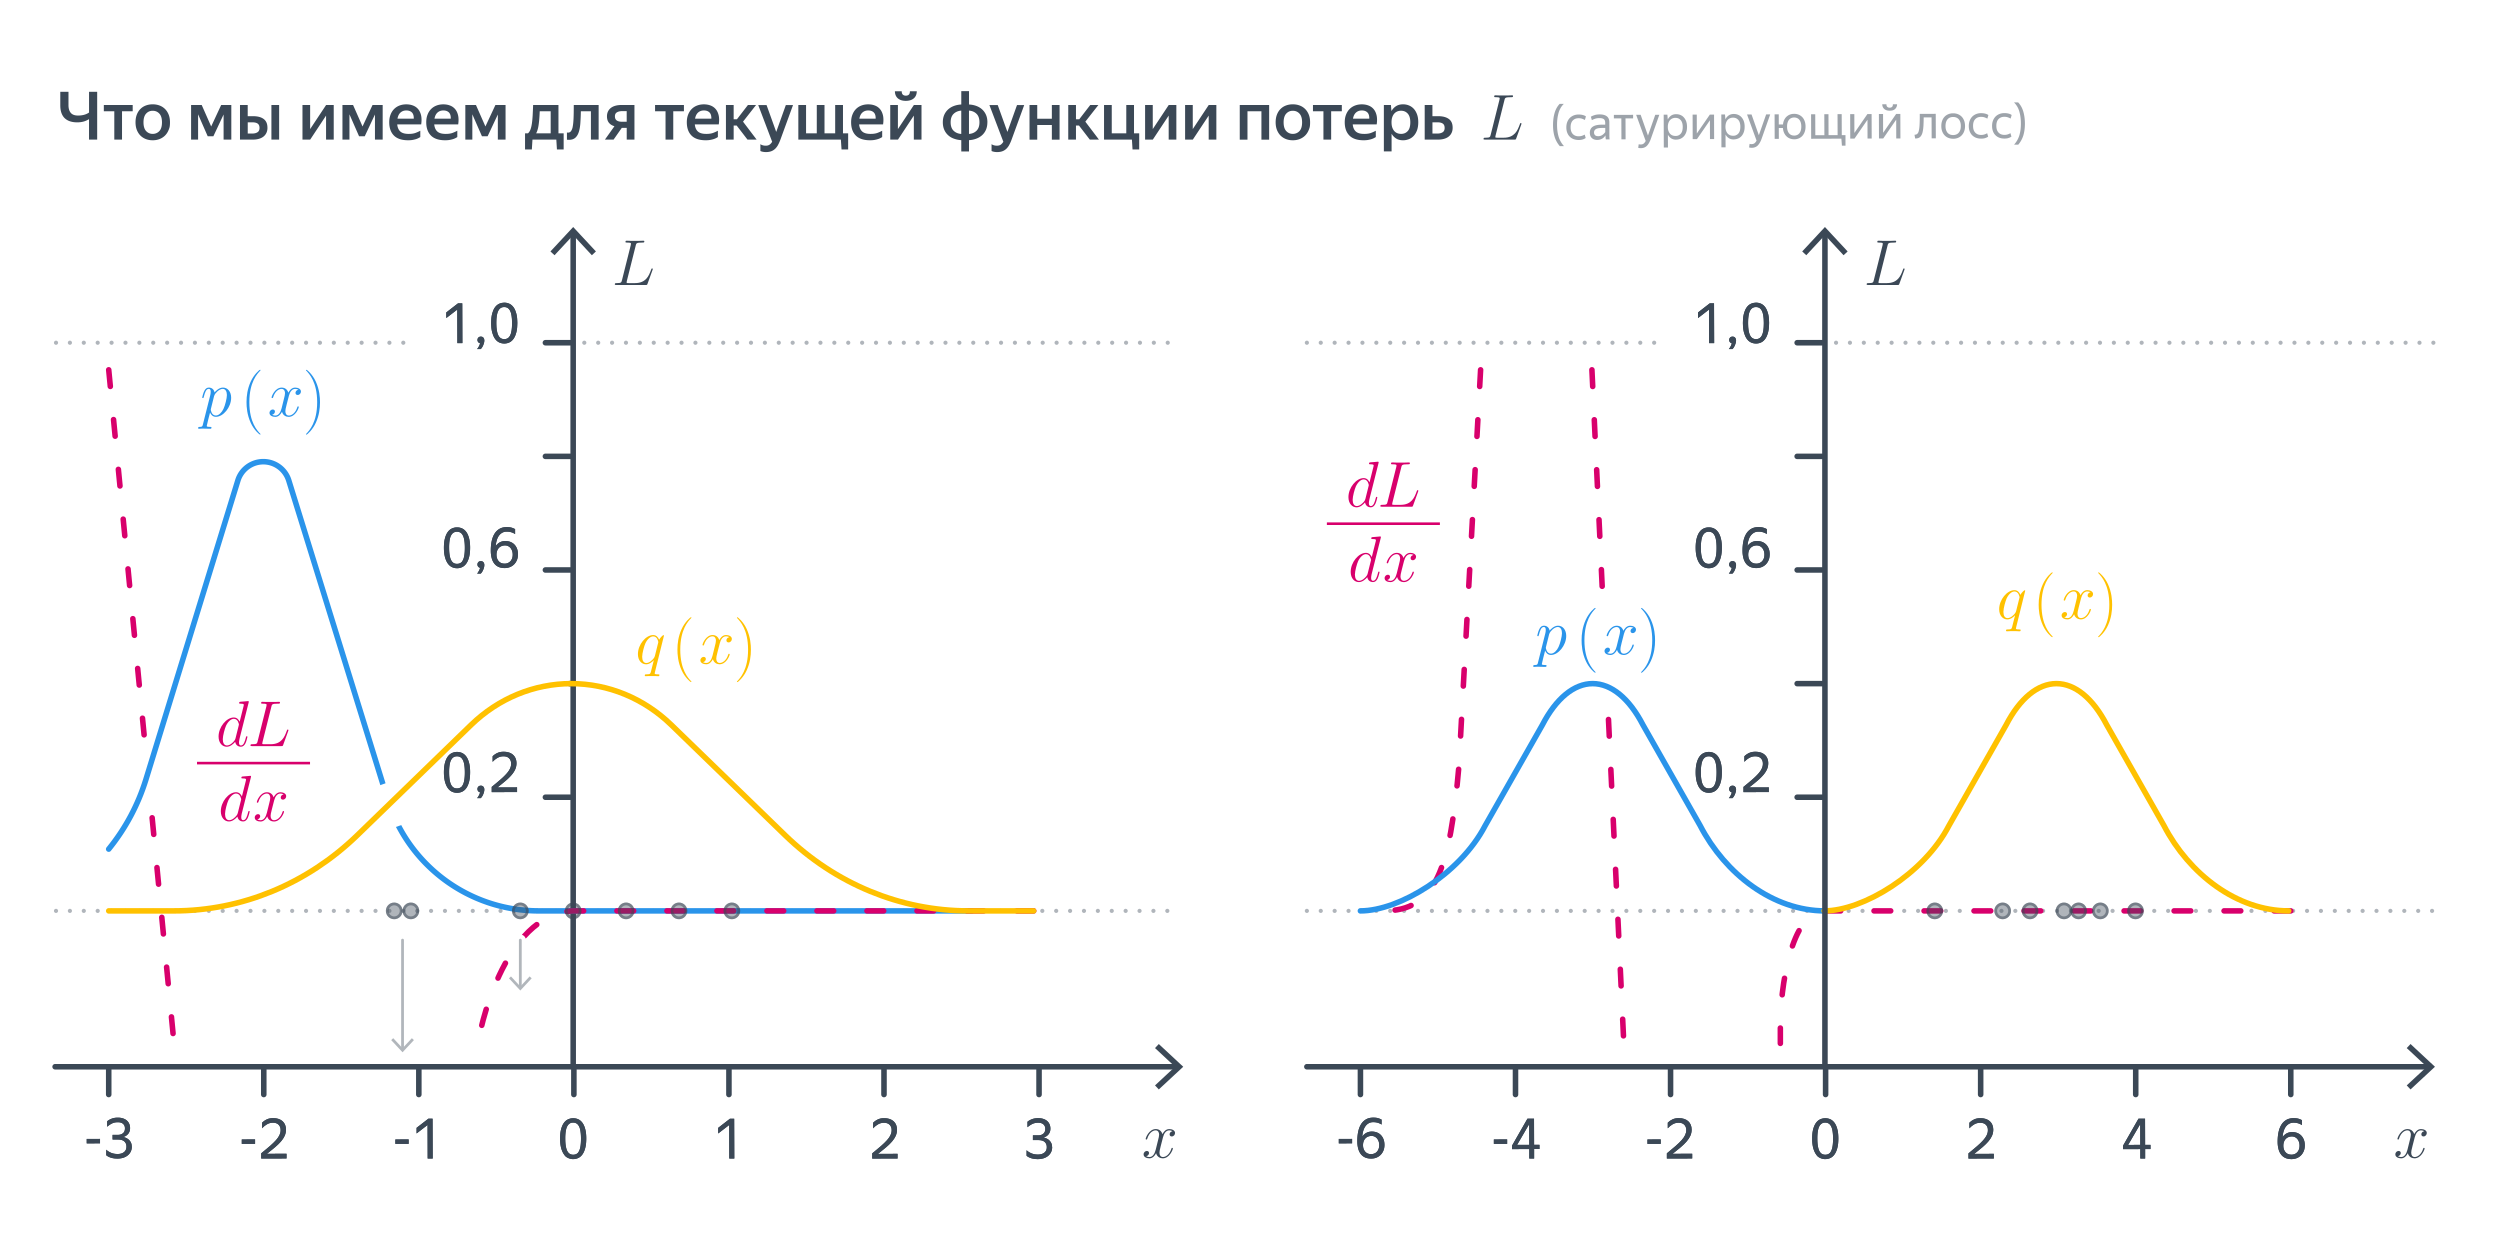 <svg xmlns="http://www.w3.org/2000/svg" viewBox="0 0 899.84 448.17"><defs><style>.cls-1,.cls-2,.cls-3,.cls-4,.cls-5,.cls-6,.cls-7{fill:none;stroke-linecap:round;stroke-linejoin:round}.cls-1,.cls-2,.cls-5{stroke:#3b4856}.cls-2{stroke-dasharray:0 0 0 5;stroke-width:1.5px}.cls-2,.cls-8,.cls-9{opacity:.4}.cls-10{fill:#fff}.cls-11{fill:#ffc100}.cls-12{fill:#d8006c}.cls-13{fill:#2a94ea}.cls-14,.cls-9{fill:#3b4856}.cls-3{stroke:#ffc100}.cls-3,.cls-5,.cls-6,.cls-7{stroke-width:2px}.cls-4{stroke:#fff;stroke-width:4px}.cls-6{stroke:#2a94ea}.cls-15{opacity:.5}.cls-7{stroke:#d8006c;stroke-dasharray:0 0 6 12}</style></defs><path id="Back" d="M0 0h899.84v448.17H0z" class="cls-10"/><g id="Maket"><path d="M20.16 327.86h403.56M470.39 327.86h406.04M20.16 123.36h127.21M205.31 123.36h218.41" class="cls-2"/><path d="M39.13 393.96v-9M94.94 393.96v-9M150.75 393.96v-9M206.56 393.96v-9M318.18 393.96v-9M262.37 393.96v-9M373.99 393.96v-9M196.31 286.96h9M196.31 246.06h9M196.31 205.16h9M196.31 164.26h9M196.31 123.36h9M489.67 393.96v-9M545.48 393.96v-9M601.29 393.96v-9M657.1 393.96v-9M768.72 393.96v-9M712.91 393.96v-9M824.53 393.96v-9M646.86 286.96h9M646.86 246.06h9M646.86 205.16h9M646.86 164.26h9M646.86 123.36h9" class="cls-5"/><path d="M541.48 36.1c.21-.89.28-1.12 2.33-1.12.63 0 .79 0 .79-.44 0-.23-.26-.23-.35-.23-.47 0-1 .05-1.47.05h-3.13c-.44 0-.96-.05-1.4-.05-.19 0-.44 0-.44.44 0 .23.21.23.56.23 1.42 0 1.42.19 1.42.44 0 .05 0 .19-.09.54l-3.15 12.56c-.21.82-.26 1.05-1.89 1.05-.44 0-.68 0-.68.42 0 .26.14.26.61.26h10.46c.51 0 .54-.02.7-.44l1.8-4.97c.05-.12.09-.26.09-.33 0-.14-.12-.23-.23-.23-.02 0-.14 0-.19.09-.05.02-.05.07-.23.51-.75 2.05-1.8 4.69-5.74 4.69h-2.24c-.33 0-.37 0-.51-.02-.26-.02-.28-.07-.28-.26 0-.16.05-.3.09-.51l3.18-12.68ZM228.8 88.43c.21-.89.28-1.12 2.33-1.12.63 0 .79 0 .79-.44 0-.23-.26-.23-.35-.23-.47 0-1 .05-1.47.05h-3.13c-.44 0-.96-.05-1.4-.05-.19 0-.44 0-.44.44 0 .23.21.23.56.23 1.42 0 1.42.19 1.42.44 0 .05 0 .19-.09.54l-3.15 12.56c-.21.82-.26 1.05-1.89 1.05-.44 0-.68 0-.68.42 0 .26.14.26.61.26h10.46c.51 0 .54-.02.7-.44l1.8-4.97c.05-.12.09-.26.09-.33 0-.14-.12-.23-.23-.23-.02 0-.14 0-.19.09-.05.02-.05.07-.23.51-.75 2.05-1.8 4.69-5.74 4.69h-2.24c-.33 0-.37 0-.51-.02-.26-.02-.28-.07-.28-.26 0-.16.05-.3.09-.51l3.18-12.68ZM679.38 88.43c.21-.89.28-1.12 2.33-1.12.63 0 .79 0 .79-.44 0-.23-.26-.23-.35-.23-.47 0-1 .05-1.47.05h-3.13c-.44 0-.96-.05-1.4-.05-.19 0-.44 0-.44.44 0 .23.21.23.56.23 1.42 0 1.42.19 1.42.44 0 .05 0 .19-.09.54l-3.15 12.56c-.21.82-.26 1.05-1.89 1.05-.44 0-.68 0-.68.42 0 .26.14.26.61.26h10.46c.51 0 .54-.02.7-.44l1.8-4.97c.05-.12.09-.26.09-.33 0-.14-.12-.23-.23-.23-.02 0-.14 0-.19.09-.05.02-.05.07-.23.51-.75 2.05-1.8 4.69-5.74 4.69h-2.24c-.33 0-.37 0-.51-.02-.26-.02-.28-.07-.28-.26 0-.16.05-.3.09-.51l3.18-12.68Z" class="cls-14"/><path d="M19.84 383.96h403.88" class="cls-5"/><path d="m417.09 392.13-1.36-1.46 7.22-6.71-7.22-6.72 1.36-1.46 8.8 8.18z" class="cls-14"/><path d="M206.31 83.88v299.88" class="cls-5"/><path d="m198.13 90.5 1.47 1.37 6.71-7.23 6.72 7.23 1.46-1.37-8.18-8.79zM422.01 407.16c-.75.14-1.03.7-1.03 1.14 0 .56.44.75.77.75.7 0 1.19-.61 1.19-1.24 0-.98-1.12-1.42-2.1-1.42-1.42 0-2.22 1.4-2.43 1.84-.54-1.75-1.98-1.84-2.4-1.84-2.38 0-3.64 3.06-3.64 3.57 0 .09.09.21.26.21.19 0 .23-.14.28-.23.79-2.59 2.36-3.08 3.04-3.08 1.05 0 1.26.98 1.26 1.54 0 .51-.14 1.05-.42 2.17l-.79 3.2c-.35 1.4-1.03 2.69-2.26 2.69-.12 0-.7 0-1.19-.3.84-.16 1.03-.86 1.03-1.14 0-.47-.35-.75-.79-.75-.56 0-1.17.49-1.17 1.24 0 .98 1.1 1.42 2.1 1.42 1.12 0 1.91-.89 2.4-1.84.37 1.38 1.54 1.84 2.4 1.84 2.38 0 3.64-3.06 3.64-3.57 0-.12-.09-.21-.23-.21-.21 0-.23.12-.3.3-.63 2.05-1.98 3.01-3.04 3.01-.82 0-1.26-.61-1.26-1.56 0-.51.09-.89.47-2.43l.82-3.18c.35-1.4 1.14-2.43 2.22-2.43.05 0 .7 0 1.19.3Z" class="cls-14"/><path d="m39.13 133.11 23.5 242.44" class="cls-7"/><path d="M41.85 265.94h24.57v18.4H41.85z" class="cls-10"/><path d="M39.13 305.62a74.7 74.7 0 0 0 13.41-25.11l33.08-107.56a9.59 9.59 0 0 1 9.16-6.77h0c4.2 0 7.91 2.74 9.16 6.75l35.6 114.85c7.39 23.84 29.44 40.08 54.39 40.08h155.83" class="cls-6"/><path id="g6-40" d="M248.87 245.36s0-.07-.07-.14c-1.07-1.1-3.95-4.09-3.95-11.37s2.83-10.25 3.97-11.42c0-.02.05-.07.05-.14s-.07-.12-.16-.12c-.26 0-2.24 1.73-3.39 4.3-1.17 2.59-1.49 5.11-1.49 7.35 0 1.68.16 4.53 1.56 7.54 1.12 2.43 3.04 4.13 3.32 4.13.12 0 .16-.05.16-.14Z" class="cls-11"/><path id="g6-41" d="M270.28 233.85c0-1.68-.16-4.53-1.56-7.54-1.12-2.43-3.04-4.13-3.32-4.13-.07 0-.16.02-.16.14 0 .05.02.07.05.12 1.12 1.17 3.97 4.13 3.97 11.39s-2.83 10.25-3.97 11.42c-.02.05-.05.07-.05.12 0 .12.09.14.16.14.26 0 2.24-1.73 3.39-4.3 1.17-2.59 1.49-5.11 1.49-7.35Z" class="cls-11"/><path id="g1-120" d="M262.49 229.34c-.75.14-1.03.7-1.03 1.14 0 .56.44.75.77.75.7 0 1.19-.61 1.19-1.24 0-.98-1.12-1.42-2.1-1.42-1.42 0-2.22 1.4-2.43 1.84-.54-1.75-1.98-1.84-2.4-1.84-2.38 0-3.64 3.06-3.64 3.57 0 .09.09.21.26.21.19 0 .23-.14.28-.23.79-2.59 2.36-3.08 3.04-3.08 1.05 0 1.26.98 1.26 1.54 0 .51-.14 1.05-.42 2.17l-.79 3.2c-.35 1.4-1.03 2.68-2.26 2.68-.12 0-.7 0-1.19-.3.84-.16 1.03-.86 1.03-1.14 0-.47-.35-.75-.79-.75-.56 0-1.17.49-1.17 1.24 0 .98 1.1 1.42 2.1 1.42 1.12 0 1.91-.89 2.4-1.84.37 1.38 1.54 1.84 2.4 1.84 2.38 0 3.64-3.06 3.64-3.57 0-.12-.09-.21-.23-.21-.21 0-.23.12-.3.3-.63 2.05-1.98 3.01-3.04 3.01-.82 0-1.26-.61-1.26-1.56 0-.51.09-.89.47-2.43l.82-3.18c.35-1.4 1.14-2.43 2.22-2.43.05 0 .7 0 1.19.3Z" class="cls-11"/><g id="g1-113"><path id="g0-113" d="M239 228.81c0-.12-.09-.21-.21-.21-.19 0-1.1.84-1.54 1.66-.42-1.05-1.14-1.68-2.15-1.68-2.64 0-5.49 3.41-5.49 6.86 0 2.31 1.35 3.67 2.94 3.67 1.24 0 2.26-.93 2.76-1.47l.02.02-.89 3.5-.21.84c-.21.7-.56.7-1.66.72-.26 0-.49 0-.49.44 0 .16.14.23.3.23.33 0 .75-.05 1.07-.05h2.38c.35 0 .75.05 1.1.05.14 0 .42 0 .42-.44 0-.23-.19-.23-.54-.23-1.1 0-1.17-.16-1.17-.35 0-.12.02-.14.09-.44l3.25-13.12Zm-3.29 7.28c-.12.4-.12.44-.44.89-.51.65-1.54 1.66-2.64 1.66-.96 0-1.49-.86-1.49-2.24 0-1.28.72-3.9 1.17-4.88.79-1.63 1.89-2.47 2.8-2.47 1.54 0 1.84 1.91 1.84 2.1 0 .02-.07.33-.09.37l-1.14 4.58Z" class="cls-11"/></g><g id="g1-112"><path id="g0-112" d="M73.04 152.77c-.16.7-.26.89-1.21.89-.28 0-.51 0-.51.44 0 .05.02.23.28.23.3 0 .63-.05.93-.05h1c.49 0 1.68.05 2.17.05.14 0 .42 0 .42-.42 0-.26-.16-.26-.56-.26-1.07 0-1.14-.16-1.14-.35 0-.28 1.05-4.3 1.19-4.83.26.65.89 1.56 2.1 1.56 2.64 0 5.49-3.43 5.49-6.86 0-2.15-1.21-3.67-2.97-3.67-1.49 0-2.76 1.45-3.01 1.77-.19-1.17-1.1-1.77-2.03-1.77-.68 0-1.21.33-1.66 1.21-.42.84-.75 2.26-.75 2.36s.09.21.26.21c.19 0 .21-.02.35-.56.35-1.38.79-2.76 1.73-2.76.54 0 .72.37.72 1.07 0 .56-.07.79-.16 1.21l-2.64 10.51Zm4.04-10.25c.16-.65.82-1.33 1.19-1.66.26-.23 1.03-.89 1.91-.89 1.03 0 1.49 1.03 1.49 2.24 0 1.12-.65 3.76-1.24 4.97-.58 1.26-1.66 2.38-2.73 2.38-1.59 0-1.84-2.01-1.84-2.1 0-.07.05-.26.07-.37l1.14-4.58Z" class="cls-13"/></g><path id="g6-40-2" d="M93.77 156.29s0-.07-.07-.14c-1.07-1.1-3.95-4.09-3.95-11.37s2.83-10.25 3.97-11.42c0-.02.05-.07.05-.14s-.07-.12-.16-.12c-.26 0-2.24 1.73-3.39 4.3-1.17 2.59-1.49 5.11-1.49 7.35 0 1.68.16 4.53 1.56 7.54 1.12 2.43 3.04 4.13 3.32 4.13.12 0 .16-.05.16-.14Z" class="cls-13" data-name="g6-40"/><path id="g6-41-2" d="M115.18 144.78c0-1.68-.16-4.53-1.56-7.54-1.12-2.43-3.04-4.13-3.32-4.13-.07 0-.16.02-.16.14 0 .05.02.07.05.12 1.12 1.17 3.97 4.13 3.97 11.39s-2.83 10.25-3.97 11.42c-.02.05-.05.07-.05.12 0 .12.09.14.16.14.26 0 2.24-1.73 3.39-4.3 1.17-2.59 1.49-5.11 1.49-7.35Z" class="cls-13" data-name="g6-41"/><path id="g1-120-2" d="M107.39 140.28c-.75.14-1.03.7-1.03 1.14 0 .56.44.75.77.75.7 0 1.19-.61 1.19-1.24 0-.98-1.12-1.42-2.1-1.42-1.42 0-2.22 1.4-2.43 1.84-.54-1.75-1.98-1.84-2.4-1.84-2.38 0-3.64 3.06-3.64 3.57 0 .09.09.21.26.21.19 0 .23-.14.28-.23.79-2.59 2.36-3.08 3.04-3.08 1.05 0 1.26.98 1.26 1.54 0 .51-.14 1.05-.42 2.17l-.79 3.2c-.35 1.4-1.03 2.69-2.26 2.69-.12 0-.7 0-1.19-.3.84-.16 1.03-.86 1.03-1.14 0-.47-.35-.75-.79-.75-.56 0-1.17.49-1.17 1.24 0 .98 1.1 1.42 2.1 1.42 1.12 0 1.91-.89 2.4-1.84.37 1.38 1.54 1.84 2.4 1.84 2.38 0 3.64-3.06 3.64-3.57 0-.12-.09-.21-.23-.21-.21 0-.23.12-.3.3-.63 2.05-1.98 3.01-3.04 3.01-.82 0-1.26-.61-1.26-1.56 0-.51.09-.89.47-2.43l.82-3.18c.35-1.4 1.14-2.43 2.22-2.43.05 0 .7 0 1.19.3Z" class="cls-13" data-name="g1-120"/><path d="M97.66 254.4c.21-.89.28-1.12 2.33-1.12.63 0 .79 0 .79-.44 0-.23-.26-.23-.35-.23-.47 0-1 .05-1.47.05h-3.13c-.44 0-.96-.05-1.4-.05-.19 0-.44 0-.44.44 0 .23.21.23.56.23 1.42 0 1.42.19 1.42.44 0 .05 0 .19-.09.54l-3.15 12.56c-.21.82-.26 1.05-1.89 1.05-.44 0-.68 0-.68.42 0 .26.14.26.61.26h10.46c.51 0 .54-.02.7-.44l1.8-4.97c.05-.12.09-.26.09-.33 0-.14-.12-.23-.23-.23-.02 0-.14 0-.19.09-.05.02-.05.07-.23.51-.75 2.05-1.8 4.69-5.74 4.69h-2.24c-.33 0-.37 0-.51-.02-.26-.02-.28-.07-.28-.26 0-.16.05-.3.09-.51l3.18-12.68ZM89.48 252.93c.02-.09.07-.23.07-.35 0-.23-.23-.23-.28-.23-.02 0-1.17.09-1.28.12-.4.02-.75.07-1.17.09-.58.05-.75.07-.75.49 0 .23.19.23.51.23 1.14 0 1.17.21 1.17.44 0 .14-.05.33-.07.4l-1.42 5.67c-.26-.61-.89-1.54-2.1-1.54-2.64 0-5.49 3.41-5.49 6.86 0 2.31 1.35 3.67 2.94 3.67 1.28 0 2.38-1 3.04-1.77.23 1.38 1.33 1.77 2.03 1.77s1.26-.42 1.68-1.26c.37-.79.7-2.22.7-2.31 0-.12-.09-.21-.23-.21-.21 0-.23.12-.33.47-.35 1.38-.79 2.85-1.75 2.85-.68 0-.72-.61-.72-1.07 0-.09 0-.58.16-1.24zm-4.72 12.84c-.12.4-.12.44-.44.89-.51.65-1.54 1.66-2.64 1.66-.96 0-1.49-.86-1.49-2.24 0-1.28.72-3.9 1.17-4.88.79-1.63 1.89-2.48 2.8-2.48 1.54 0 1.84 1.91 1.84 2.1 0 .02-.07.33-.09.37l-1.14 4.58ZM90.29 279.83c.02-.09.07-.23.07-.35 0-.23-.23-.23-.28-.23-.02 0-1.17.09-1.28.12-.4.02-.75.07-1.17.09-.58.05-.75.07-.75.49 0 .23.19.23.51.23 1.14 0 1.17.21 1.17.44 0 .14-.05.33-.07.4l-1.42 5.67c-.26-.61-.89-1.54-2.1-1.54-2.64 0-5.49 3.41-5.49 6.86 0 2.31 1.35 3.67 2.94 3.67 1.28 0 2.38-1 3.04-1.77.23 1.38 1.33 1.77 2.03 1.77s1.26-.42 1.68-1.26c.37-.79.7-2.22.7-2.31 0-.12-.09-.21-.23-.21-.21 0-.23.12-.33.47-.35 1.38-.79 2.85-1.75 2.85-.68 0-.72-.61-.72-1.07 0-.09 0-.58.16-1.24zm-4.72 12.84c-.12.4-.12.44-.44.89-.51.65-1.54 1.66-2.64 1.66-.96 0-1.49-.86-1.49-2.24 0-1.28.72-3.9 1.17-4.88.79-1.63 1.89-2.48 2.8-2.48 1.54 0 1.84 1.91 1.84 2.1 0 .02-.07.33-.09.37l-1.14 4.58ZM102.08 285.93c-.75.14-1.03.7-1.03 1.14 0 .56.44.75.77.75.7 0 1.19-.61 1.19-1.24 0-.98-1.12-1.42-2.1-1.42-1.42 0-2.22 1.4-2.43 1.84-.54-1.75-1.98-1.84-2.4-1.84-2.38 0-3.64 3.06-3.64 3.57 0 .09.09.21.26.21.19 0 .23-.14.28-.23.79-2.59 2.36-3.08 3.04-3.08 1.05 0 1.26.98 1.26 1.54 0 .51-.14 1.05-.42 2.17l-.79 3.2c-.35 1.4-1.03 2.69-2.26 2.69-.12 0-.7 0-1.19-.3.84-.16 1.03-.86 1.03-1.14 0-.47-.35-.75-.79-.75-.56 0-1.17.49-1.17 1.24 0 .98 1.1 1.42 2.1 1.42 1.12 0 1.91-.89 2.4-1.84.37 1.38 1.54 1.84 2.4 1.84 2.38 0 3.64-3.06 3.64-3.57 0-.12-.09-.21-.23-.21-.21 0-.23.12-.3.3-.63 2.05-1.98 3.01-3.04 3.01-.82 0-1.26-.61-1.26-1.56 0-.51.09-.89.47-2.43l.82-3.18c.35-1.4 1.14-2.43 2.22-2.43.05 0 .7 0 1.19.3ZM70.91 274.2h40.68v.93H70.91z" class="cls-12"/><path d="M169.31 237.82h35.38v18.4h-35.38z" class="cls-10"/><path d="M372.06 327.86H206.31c-25.42 1.01-34.17 45.01-34.17 47.69h0" class="cls-7"/><circle cx="263.42" cy="327.86" r="3" class="cls-9"/><g class="cls-15"><path d="M263.42 325.86c1.1 0 2 .9 2 2s-.9 2-2 2-2-.9-2-2 .9-2 2-2m0-1c-1.66 0-3 1.34-3 3s1.34 3 3 3 3-1.34 3-3-1.34-3-3-3" class="cls-14"/></g><circle cx="244.38" cy="327.86" r="3" class="cls-9"/><g class="cls-15"><path d="M244.38 325.86c1.1 0 2 .9 2 2s-.9 2-2 2-2-.9-2-2 .9-2 2-2m0-1c-1.66 0-3 1.34-3 3s1.34 3 3 3 3-1.34 3-3-1.34-3-3-3" class="cls-14"/></g><circle cx="225.35" cy="327.86" r="3" class="cls-9"/><g class="cls-15"><path d="M225.35 325.86c1.1 0 2 .9 2 2s-.9 2-2 2-2-.9-2-2 .9-2 2-2m0-1c-1.66 0-3 1.34-3 3s1.34 3 3 3 3-1.34 3-3-1.34-3-3-3" class="cls-14"/></g><circle cx="206.31" cy="327.86" r="3" class="cls-9"/><g class="cls-15"><path d="M206.31 325.86c1.1 0 2 .9 2 2s-.9 2-2 2-2-.9-2-2 .9-2 2-2m0-1c-1.66 0-3 1.34-3 3s1.34 3 3 3 3-1.34 3-3-1.34-3-3-3" class="cls-14"/></g><circle cx="187.28" cy="327.86" r="3" class="cls-9"/><g class="cls-15"><path d="M187.28 325.86c1.1 0 2 .9 2 2s-.9 2-2 2-2-.9-2-2 .9-2 2-2m0-1c-1.66 0-3 1.34-3 3s1.34 3 3 3 3-1.34 3-3-1.34-3-3-3" class="cls-14"/></g><circle cx="147.89" cy="327.86" r="3" class="cls-9"/><g class="cls-15"><path d="M147.89 325.86c1.1 0 2 .9 2 2s-.9 2-2 2-2-.9-2-2 .9-2 2-2m0-1c-1.66 0-3 1.34-3 3s1.34 3 3 3 3-1.34 3-3-1.34-3-3-3" class="cls-14"/></g><circle cx="141.89" cy="327.86" r="3" class="cls-9"/><g class="cls-15"><path d="M141.89 325.86c1.1 0 2 .9 2 2s-.9 2-2 2-2-.9-2-2 .9-2 2-2m0-1c-1.66 0-3 1.34-3 3s1.34 3 3 3 3-1.34 3-3-1.34-3-3-3" class="cls-14"/></g><path d="M144.89 338.38v40.34" class="cls-4"/><path d="m144.73 378.59.03-.03.13.14.14-.14.03.03-.17.17z" class="cls-10"/><g class="cls-8"><path d="M144.89 338.38v39.3" class="cls-1"/><path d="m140.8 374.37.74-.69 3.35 3.61 3.36-3.61.73.69-4.09 4.39z" class="cls-14"/></g><path d="M187.28 338.38v18.1" class="cls-4"/><path d="m187.11 356.35.03-.03.14.15.13-.15.03.03-.16.18z" class="cls-10"/><g class="cls-8"><path d="M187.28 338.38v17.06" class="cls-1"/><path d="m183.19 352.13.73-.68 3.36 3.61 3.35-3.61.74.68-4.09 4.4z" class="cls-14"/></g><path d="M655.86 123.36h220.57M470.39 123.36h127.53" class="cls-2"/><path d="M470.39 383.96h403.88" class="cls-5"/><path d="m867.64 392.13-1.37-1.46 7.23-6.71-7.23-6.72 1.37-1.46 8.79 8.18zM872.56 407.16c-.75.14-1.03.7-1.03 1.14 0 .56.44.75.77.75.7 0 1.19-.61 1.19-1.24 0-.98-1.12-1.42-2.1-1.42-1.42 0-2.22 1.4-2.43 1.84-.54-1.75-1.98-1.84-2.4-1.84-2.38 0-3.64 3.06-3.64 3.57 0 .09.09.21.26.21.19 0 .23-.14.28-.23.79-2.59 2.36-3.08 3.04-3.08 1.05 0 1.26.98 1.26 1.54 0 .51-.14 1.05-.42 2.17l-.79 3.2c-.35 1.4-1.03 2.69-2.26 2.69-.12 0-.7 0-1.19-.3.84-.16 1.03-.86 1.03-1.14 0-.47-.35-.75-.79-.75-.56 0-1.17.49-1.17 1.24 0 .98 1.1 1.42 2.1 1.42 1.12 0 1.91-.89 2.4-1.84.37 1.38 1.54 1.84 2.4 1.84 2.38 0 3.64-3.06 3.64-3.57 0-.12-.09-.21-.23-.21-.21 0-.23.12-.3.3-.63 2.05-1.98 3.01-3.04 3.01-.82 0-1.26-.61-1.26-1.56 0-.51.09-.89.47-2.43l.82-3.18c.35-1.4 1.14-2.43 2.22-2.43.05 0 .7 0 1.19.3Z" class="cls-14"/><path id="g6-40-3" d="M738.83 229.2s0-.07-.07-.14c-1.07-1.1-3.95-4.09-3.95-11.37s2.83-10.25 3.97-11.42c0-.02.05-.07.05-.14s-.07-.12-.16-.12c-.26 0-2.24 1.73-3.39 4.3-1.17 2.59-1.49 5.11-1.49 7.35 0 1.68.16 4.53 1.56 7.54 1.12 2.43 3.04 4.13 3.32 4.13.12 0 .16-.05.16-.14Z" class="cls-11" data-name="g6-40"/><path id="g6-41-3" d="M760.24 217.69c0-1.68-.16-4.53-1.56-7.54-1.12-2.43-3.04-4.13-3.32-4.13-.07 0-.16.02-.16.14 0 .05.02.07.05.12 1.12 1.17 3.97 4.13 3.97 11.39s-2.83 10.25-3.97 11.42c-.02.05-.05.07-.05.12 0 .12.09.14.16.14.26 0 2.24-1.73 3.39-4.3 1.17-2.59 1.49-5.11 1.49-7.35Z" class="cls-11" data-name="g6-41"/><path id="g1-120-3" d="M752.44 213.18c-.75.14-1.03.7-1.03 1.14 0 .56.44.75.77.75.7 0 1.19-.61 1.19-1.24 0-.98-1.12-1.42-2.1-1.42-1.42 0-2.22 1.4-2.43 1.84-.54-1.75-1.98-1.84-2.4-1.84-2.38 0-3.64 3.06-3.64 3.57 0 .09.09.21.26.21.19 0 .23-.14.28-.23.79-2.59 2.36-3.08 3.04-3.08 1.05 0 1.26.98 1.26 1.54 0 .51-.14 1.05-.42 2.17l-.79 3.2c-.35 1.4-1.03 2.69-2.26 2.69-.12 0-.7 0-1.19-.3.84-.16 1.03-.86 1.03-1.14 0-.47-.35-.75-.79-.75-.56 0-1.17.49-1.17 1.24 0 .98 1.1 1.42 2.1 1.42 1.12 0 1.91-.89 2.4-1.84.37 1.38 1.54 1.84 2.4 1.84 2.38 0 3.64-3.06 3.64-3.57 0-.12-.09-.21-.23-.21-.21 0-.23.12-.3.3-.63 2.05-1.98 3.01-3.04 3.01-.82 0-1.26-.61-1.26-1.56 0-.51.09-.89.47-2.43l.82-3.18c.35-1.4 1.14-2.43 2.22-2.43.05 0 .7 0 1.19.3Z" class="cls-11" data-name="g1-120"/><g id="g1-113-2" data-name="g1-113"><path id="g0-113-2" d="M728.96 212.65c0-.12-.09-.21-.21-.21-.19 0-1.1.84-1.54 1.66-.42-1.05-1.14-1.68-2.15-1.68-2.64 0-5.49 3.41-5.49 6.86 0 2.31 1.35 3.67 2.94 3.67 1.24 0 2.26-.93 2.76-1.47l.02.02-.89 3.5-.21.84c-.21.7-.56.7-1.66.72-.26 0-.49 0-.49.44 0 .16.14.23.3.23.33 0 .75-.05 1.07-.05h2.38c.35 0 .75.05 1.1.05.14 0 .42 0 .42-.44 0-.23-.19-.23-.54-.23-1.1 0-1.17-.16-1.17-.35 0-.12.02-.14.09-.44l3.25-13.12Zm-3.29 7.28c-.12.4-.12.44-.44.89-.51.65-1.54 1.66-2.64 1.66-.96 0-1.49-.86-1.49-2.24 0-1.28.72-3.9 1.17-4.88.79-1.63 1.89-2.47 2.8-2.47 1.54 0 1.84 1.91 1.84 2.1 0 .02-.07.33-.09.37l-1.14 4.58Z" class="cls-11" data-name="g0-113"/></g><path d="M504.35 168.24c.21-.89.28-1.12 2.33-1.12.63 0 .79 0 .79-.44 0-.23-.26-.23-.35-.23-.47 0-1 .05-1.47.05h-3.13c-.44 0-.96-.05-1.4-.05-.19 0-.44 0-.44.44 0 .23.21.23.56.23 1.42 0 1.42.19 1.42.44 0 .05 0 .19-.09.54l-3.15 12.56c-.21.82-.26 1.05-1.89 1.05-.44 0-.68 0-.68.42 0 .26.14.26.61.26h10.46c.51 0 .54-.02.7-.44l1.8-4.97c.05-.12.09-.26.09-.33 0-.14-.12-.23-.23-.23-.02 0-.14 0-.19.09-.05.02-.05.07-.23.51-.75 2.05-1.8 4.69-5.74 4.69h-2.24c-.33 0-.37 0-.51-.02-.26-.02-.28-.07-.28-.26 0-.16.05-.3.09-.51l3.18-12.68ZM496.16 166.76c.02-.09.07-.23.07-.35 0-.23-.23-.23-.28-.23-.02 0-1.17.09-1.28.12-.4.02-.75.07-1.17.09-.58.05-.75.07-.75.49 0 .23.19.23.51.23 1.14 0 1.17.21 1.17.44 0 .14-.05.33-.07.4l-1.42 5.67c-.26-.61-.89-1.54-2.1-1.54-2.64 0-5.49 3.41-5.49 6.86 0 2.31 1.35 3.67 2.94 3.67 1.28 0 2.38-1 3.04-1.77.23 1.38 1.33 1.77 2.03 1.77s1.26-.42 1.68-1.26c.37-.79.7-2.22.7-2.31 0-.12-.09-.21-.23-.21-.21 0-.23.12-.33.47-.35 1.38-.79 2.85-1.75 2.85-.68 0-.72-.61-.72-1.07 0-.09 0-.58.16-1.24zm-4.72 12.84c-.12.4-.12.44-.44.89-.51.65-1.54 1.66-2.64 1.66-.96 0-1.49-.86-1.49-2.24 0-1.28.72-3.9 1.17-4.88.79-1.63 1.89-2.48 2.8-2.48 1.54 0 1.84 1.91 1.84 2.1 0 .02-.07.33-.09.37l-1.14 4.58ZM496.97 193.67c.02-.09.07-.23.07-.35 0-.23-.23-.23-.28-.23-.02 0-1.17.09-1.28.12-.4.02-.75.07-1.17.09-.58.05-.75.07-.75.49 0 .23.19.23.51.23 1.14 0 1.17.21 1.17.44 0 .14-.05.33-.07.4l-1.42 5.67c-.26-.61-.89-1.54-2.1-1.54-2.64 0-5.49 3.41-5.49 6.86 0 2.31 1.35 3.67 2.94 3.67 1.28 0 2.38-1 3.04-1.77.23 1.38 1.33 1.77 2.03 1.77s1.26-.42 1.68-1.26c.37-.79.7-2.22.7-2.31 0-.12-.09-.21-.23-.21-.21 0-.23.12-.33.47-.35 1.38-.79 2.85-1.75 2.85-.68 0-.72-.61-.72-1.07 0-.09 0-.58.16-1.24zm-4.72 12.84c-.12.4-.12.44-.44.89-.51.65-1.54 1.66-2.64 1.66-.96 0-1.49-.86-1.49-2.24 0-1.28.72-3.9 1.17-4.88.79-1.63 1.89-2.48 2.8-2.48 1.54 0 1.84 1.91 1.84 2.1 0 .02-.07.33-.09.37l-1.14 4.58ZM508.76 199.76c-.75.14-1.03.7-1.03 1.14 0 .56.44.75.77.75.7 0 1.19-.61 1.19-1.24 0-.98-1.12-1.42-2.1-1.42-1.42 0-2.22 1.4-2.43 1.84-.54-1.75-1.98-1.84-2.4-1.84-2.38 0-3.64 3.06-3.64 3.57 0 .09.09.21.26.21.19 0 .23-.14.28-.23.79-2.59 2.36-3.08 3.04-3.08 1.05 0 1.26.98 1.26 1.54 0 .51-.14 1.05-.42 2.17l-.79 3.2c-.35 1.4-1.03 2.69-2.26 2.69-.12 0-.7 0-1.19-.3.84-.16 1.03-.86 1.03-1.14 0-.47-.35-.75-.79-.75-.56 0-1.17.49-1.17 1.24 0 .98 1.1 1.42 2.1 1.42 1.12 0 1.91-.89 2.4-1.84.37 1.38 1.54 1.84 2.4 1.84 2.38 0 3.64-3.06 3.64-3.57 0-.12-.09-.21-.23-.21-.21 0-.23.12-.3.3-.63 2.05-1.98 3.01-3.04 3.01-.82 0-1.26-.61-1.26-1.56 0-.51.09-.89.47-2.43l.82-3.18c.35-1.4 1.14-2.43 2.22-2.43.05 0 .7 0 1.19.3ZM477.59 188.04h40.68v.93h-40.68z" class="cls-12"/><path d="m532.92 133.11-7.78 142.38c-3.28 37.46-8.28 52.41-27.21 52.37h0M824.53 327.86H656.85c-12.45 0-16.04 28.54-16.04 40.99v6.7M572.99 133.11l11.48 242.44" class="cls-7"/><path d="M542.8 215.58h58.5v38.75h-58.5z" class="cls-10"/><g id="g1-112-2" data-name="g1-112"><path id="g0-112-2" d="M553.58 238.48c-.16.7-.26.89-1.21.89-.28 0-.51 0-.51.44 0 .05.02.23.28.23.3 0 .63-.05.93-.05h1c.49 0 1.68.05 2.17.05.14 0 .42 0 .42-.42 0-.26-.16-.26-.56-.26-1.07 0-1.14-.16-1.14-.35 0-.28 1.05-4.3 1.19-4.83.26.65.89 1.56 2.1 1.56 2.64 0 5.49-3.43 5.49-6.86 0-2.15-1.21-3.67-2.97-3.67-1.49 0-2.76 1.45-3.01 1.77-.19-1.17-1.1-1.77-2.03-1.77-.68 0-1.21.33-1.66 1.21-.42.84-.75 2.26-.75 2.36s.09.21.26.21c.19 0 .21-.02.35-.56.35-1.38.79-2.76 1.73-2.76.54 0 .72.37.72 1.07 0 .56-.07.79-.16 1.21l-2.64 10.51Zm4.04-10.25c.16-.65.82-1.33 1.19-1.66.26-.23 1.03-.89 1.91-.89 1.03 0 1.49 1.03 1.49 2.24 0 1.12-.65 3.76-1.24 4.97-.58 1.26-1.66 2.38-2.73 2.38-1.59 0-1.84-2.01-1.84-2.1 0-.07.05-.26.07-.37l1.14-4.58Z" class="cls-13" data-name="g0-112"/></g><path id="g6-40-4" d="M574.31 242s0-.07-.07-.14c-1.07-1.1-3.95-4.09-3.95-11.37s2.83-10.25 3.97-11.42c0-.02.05-.07.05-.14s-.07-.12-.16-.12c-.26 0-2.24 1.73-3.39 4.3-1.17 2.59-1.49 5.11-1.49 7.35 0 1.68.16 4.53 1.56 7.54 1.12 2.43 3.04 4.13 3.32 4.13.12 0 .16-.05.16-.14Z" class="cls-13" data-name="g6-40"/><path id="g6-41-4" d="M595.72 230.49c0-1.68-.16-4.53-1.56-7.54-1.12-2.43-3.04-4.13-3.32-4.13-.07 0-.16.02-.16.14 0 .05.02.07.05.12 1.12 1.17 3.97 4.13 3.97 11.39s-2.83 10.25-3.97 11.42c-.02.05-.05.07-.05.12 0 .12.09.14.16.14.26 0 2.24-1.73 3.39-4.3 1.17-2.59 1.49-5.11 1.49-7.35Z" class="cls-13" data-name="g6-41"/><path id="g1-120-4" d="M587.92 225.99c-.75.14-1.03.7-1.03 1.14 0 .56.44.75.77.75.7 0 1.19-.61 1.19-1.24 0-.98-1.12-1.42-2.1-1.42-1.42 0-2.22 1.4-2.43 1.84-.54-1.75-1.98-1.84-2.4-1.84-2.38 0-3.64 3.06-3.64 3.57 0 .09.09.21.26.21.19 0 .23-.14.28-.23.79-2.59 2.36-3.08 3.04-3.08 1.05 0 1.26.98 1.26 1.54 0 .51-.14 1.05-.42 2.17l-.79 3.2c-.35 1.4-1.03 2.69-2.26 2.69-.12 0-.7 0-1.19-.3.84-.16 1.03-.86 1.03-1.14 0-.47-.35-.75-.79-.75-.56 0-1.17.49-1.17 1.24 0 .98 1.1 1.42 2.1 1.42 1.12 0 1.91-.89 2.4-1.84.37 1.38 1.54 1.84 2.4 1.84 2.38 0 3.64-3.06 3.64-3.57 0-.12-.09-.21-.23-.21-.21 0-.23.12-.3.3-.63 2.05-1.98 3.01-3.04 3.01-.82 0-1.26-.61-1.26-1.56 0-.51.09-.89.47-2.43l.82-3.18c.35-1.4 1.14-2.43 2.22-2.43.05 0 .7 0 1.19.3Z" class="cls-13" data-name="g1-120"/><path d="m152.05 294.25-17.48 6.23-5.3-15.17 17.47-6.23z" class="cls-10"/><path d="M372.06 327.86H348.6c-24.41 0-47.95-9.71-66.03-27.25l-40.91-39.67c-9.88-9.58-22.73-14.88-36.06-14.88h0c-13.33 0-26.18 5.3-36.06 14.88l-40.91 39.67c-18.09 17.54-41.62 27.25-66.03 27.25H39.14" class="cls-3"/><path d="M656.86 327.86c-18.57 0-35.86-13.21-44.94-30.75l-20.55-36.17c-4.96-9.58-11.41-14.88-18.11-14.88h0c-6.69 0-13.15 5.3-18.11 14.88l-20.55 36.17c-9.08 17.54-31.05 30.75-44.94 30.75" class="cls-6"/><circle cx="768.64" cy="327.86" r="3" class="cls-9"/><g class="cls-15"><path d="M768.64 325.86c1.1 0 2 .9 2 2s-.9 2-2 2-2-.9-2-2 .9-2 2-2m0-1c-1.66 0-3 1.34-3 3s1.34 3 3 3 3-1.34 3-3-1.34-3-3-3" class="cls-14"/></g><circle cx="755.99" cy="327.86" r="3" class="cls-9"/><g class="cls-15"><path d="M755.99 325.86c1.1 0 2 .9 2 2s-.9 2-2 2-2-.9-2-2 .9-2 2-2m0-1c-1.66 0-3 1.34-3 3s1.34 3 3 3 3-1.34 3-3-1.34-3-3-3" class="cls-14"/></g><circle cx="742.91" cy="327.86" r="3" class="cls-9"/><g class="cls-15"><path d="M742.91 325.86c1.1 0 2 .9 2 2s-.9 2-2 2-2-.9-2-2 .9-2 2-2m0-1c-1.66 0-3 1.34-3 3s1.34 3 3 3 3-1.34 3-3-1.34-3-3-3" class="cls-14"/></g><path d="M727.68 327.86c0-1.66 1.34-3 3-3s3 1.34 3 3-1.34 3-3 3-3-1.34-3-3" class="cls-9"/><g class="cls-15"><path d="M730.68 325.86c1.1 0 2 .9 2 2s-.9 2-2 2-2-.9-2-2 .9-2 2-2m0-1c-1.66 0-3 1.34-3 3s1.34 3 3 3 3-1.34 3-3-1.34-3-3-3" class="cls-14"/></g><circle cx="720.83" cy="327.86" r="3" class="cls-9"/><g class="cls-15"><path d="M720.83 325.86c1.1 0 2 .9 2 2s-.9 2-2 2-2-.9-2-2 .9-2 2-2m0-1c-1.66 0-3 1.34-3 3s1.34 3 3 3 3-1.34 3-3-1.34-3-3-3" class="cls-14"/></g><circle cx="696.39" cy="327.86" r="3" class="cls-9"/><g class="cls-15"><path d="M696.39 325.86c1.1 0 2 .9 2 2s-.9 2-2 2-2-.9-2-2 .9-2 2-2m0-1c-1.66 0-3 1.34-3 3s1.34 3 3 3 3-1.34 3-3-1.34-3-3-3" class="cls-14"/></g><circle cx="748.16" cy="327.86" r="3" class="cls-9"/><g class="cls-15"><path d="M748.16 325.86c1.1 0 2 .9 2 2s-.9 2-2 2-2-.9-2-2 .9-2 2-2m0-1c-1.66 0-3 1.34-3 3s1.34 3 3 3 3-1.34 3-3-1.34-3-3-3" class="cls-14"/></g><path d="M823.79 327.86c-18.57 0-35.86-13.21-44.94-30.75l-20.55-36.17c-4.96-9.58-11.41-14.88-18.11-14.88h0c-6.69 0-13.15 5.3-18.11 14.88l-20.55 36.17c-9.08 17.54-31.05 30.75-44.94 30.75" class="cls-3"/><path d="M656.86 83.88v299.88" class="cls-5"/><path d="m648.68 90.5 1.46 1.37 6.72-7.23 6.71 7.23 1.46-1.37-8.17-8.79z" class="cls-14"/></g><g id="Txt"><g class="cls-15"><path d="M561.43 52.6a9.3 9.3 0 0 1-1.87-3.37c-.38-1.24-.57-2.64-.57-4.21 0-1.56.18-3 .55-4.3.37-1.31.98-2.42 1.84-3.34h1.5c-.92.9-1.55 2.01-1.91 3.3s-.54 2.72-.53 4.29c0 1.56.19 2.97.56 4.21.37 1.25 1.01 2.38 1.93 3.41h-1.5ZM568.22 50.39c-.65 0-1.24-.1-1.79-.3-.54-.2-1.01-.5-1.41-.89-.39-.39-.7-.87-.91-1.42-.22-.56-.33-1.2-.33-1.93 0-.71.11-1.36.33-1.93s.53-1.06.92-1.46c.4-.4.86-.7 1.4-.92a4.8 4.8 0 0 1 1.76-.32c.53 0 1.03.05 1.49.17.46.11.84.28 1.15.51l-.37 1.29c-.29-.16-.61-.3-.97-.44-.36-.13-.79-.2-1.28-.2-.88 0-1.59.28-2.11.83-.53.55-.79 1.37-.78 2.47 0 1.04.27 1.83.79 2.38.52.56 1.23.83 2.11.83.43 0 .82-.06 1.17-.17.35-.12.68-.26 1-.45l.36 1.23c-.32.23-.68.4-1.09.53s-.89.19-1.45.19ZM577.87 48.72c-.12.19-.27.39-.45.59s-.38.38-.63.53a3.506 3.506 0 0 1-1.89.53c-.79 0-1.43-.22-1.92-.67s-.73-1.09-.74-1.93c0-1.92 1.41-2.88 4.24-2.89h1.29v-.67c0-.61-.16-1.05-.49-1.31-.32-.26-.86-.39-1.61-.39-.58 0-1.09.08-1.54.23a6.3 6.3 0 0 0-1.16.51l-.36-1.24c.31-.19.73-.38 1.27-.56q.81-.27 1.89-.27c1.13 0 2 .23 2.59.69.6.46.9 1.18.9 2.14l.02 4.73v.35c0 .13.01.26.02.4 0 .14.01.26.03.38.01.12.02.22.04.3h-1.38c-.02-.15-.05-.38-.08-.67s-.04-.54-.04-.76v-.03Zm-2.65.31c.32 0 .61-.05.88-.14s.5-.21.71-.36.4-.31.56-.48c.17-.17.3-.34.42-.51v-1.48h-1.16c-1.07 0-1.81.15-2.24.43s-.64.68-.64 1.19c0 .4.12.72.36.97s.61.37 1.12.37ZM585.08 42.61l.03 7.55h-1.5l-.03-7.54h-2.69v-1.27l6.92-.02v1.28zM590.59 53.32c-.19 0-.37 0-.54-.03-.16-.02-.3-.06-.4-.1l.18-1.29c.06.02.14.04.25.07.11.02.27.03.46.03.42 0 .77-.1 1.04-.3s.53-.52.76-.96l-3.43-9.41h1.62l2.63 7.47 2.63-7.49h1.46l-3.08 8.73c-.38 1.07-.85 1.88-1.39 2.44-.55.56-1.27.84-2.18.85ZM603.29 50.27c-.68 0-1.27-.16-1.76-.47-.49-.32-.89-.75-1.19-1.31l.02 4.62h-1.5l-.04-11.83h1.33l.14 1.73c.29-.58.69-1.04 1.19-1.39s1.11-.52 1.85-.52q.765 0 1.47.27c.47.19.89.47 1.24.85s.64.85.86 1.42c.21.57.32 1.24.32 2.01 0 .78-.1 1.46-.32 2.03-.21.57-.5 1.05-.86 1.43s-.78.67-1.25.86c-.48.19-.97.28-1.5.29Zm-.22-1.33c.78 0 1.41-.27 1.89-.82.48-.54.72-1.36.71-2.45 0-1.07-.25-1.88-.73-2.43s-1.12-.82-1.9-.82q-.585 0-1.08.21c-.33.14-.62.34-.87.61q-.36.405-.57 1.02c-.14.41-.21.89-.21 1.43s.07 1.02.22 1.43c.14.41.34.75.58 1.02q.375.405.87.6c.33.13.7.19 1.08.19ZM609.23 41.26h1.5l.02 6.78 4.69-6.8h1.51l.03 8.82h-1.5l-.02-6.76-4.67 6.78h-1.53zM624.03 50.2c-.68 0-1.27-.16-1.76-.47-.49-.32-.89-.75-1.19-1.31l.02 4.62h-1.5l-.04-11.83h1.33l.14 1.73c.29-.58.69-1.04 1.19-1.39s1.11-.52 1.85-.53c.51 0 1 .09 1.47.28s.89.47 1.24.85.64.85.86 1.42c.21.57.32 1.24.32 2.01 0 .78-.1 1.46-.32 2.03-.21.57-.5 1.05-.86 1.43s-.78.67-1.25.85-.97.28-1.5.29Zm-.22-1.33c.78 0 1.41-.27 1.89-.82.48-.54.72-1.36.71-2.45 0-1.07-.25-1.88-.73-2.43s-1.12-.82-1.9-.82q-.585 0-1.08.21c-.33.14-.62.34-.87.61q-.36.405-.57 1.02c-.14.41-.21.89-.21 1.43s.07 1.02.22 1.43c.14.41.34.75.58 1.02q.375.405.87.6c.33.13.7.19 1.08.19ZM630.5 53.19c-.19 0-.37 0-.54-.03-.16-.02-.3-.06-.4-.1l.18-1.29c.06.02.14.04.25.07s.27.03.46.03c.42 0 .77-.1 1.04-.3s.53-.52.76-.96l-3.43-9.41h1.62l2.63 7.47 2.63-7.49h1.46l-3.08 8.73c-.38 1.07-.85 1.88-1.39 2.44-.55.56-1.27.84-2.18.85ZM645.79 50.13c-.54 0-1.05-.09-1.52-.27s-.88-.44-1.24-.79c-.36-.34-.65-.77-.88-1.28s-.37-1.09-.41-1.73h-1.48l.01 3.92h-1.5l-.03-8.82h1.5l.01 3.63h1.51c.07-.62.21-1.16.44-1.63s.52-.87.87-1.19c.36-.32.76-.57 1.21-.74s.95-.26 1.48-.26c.59 0 1.13.1 1.63.3s.93.5 1.3.88.66.86.87 1.43.32 1.22.32 1.95c0 .74-.1 1.39-.31 1.96s-.5 1.05-.86 1.44c-.37.39-.8.69-1.3.9s-1.04.31-1.63.31Zm0-1.33c.37 0 .72-.07 1.03-.2q.465-.195.81-.6c.23-.27.4-.61.53-1.02s.19-.89.19-1.45-.07-1.04-.2-1.45-.31-.75-.54-1.01c-.23-.27-.5-.46-.81-.59a2.7 2.7 0 0 0-1.03-.19c-.36 0-.7.07-1.01.2q-.465.195-.81.6c-.23.27-.4.61-.53 1.02s-.19.89-.19 1.45.07 1.04.2 1.45.31.75.54 1.01c.23.27.5.46.81.59s.65.19 1.01.19M662.97 52.42l-.19-2.51-10.88.04-.03-8.82h1.5l.03 7.54h3.26l-.03-7.56h1.5l.03 7.54h3.26l-.03-7.56h1.5l.03 7.54h1.33l.01 3.79h-1.27ZM665.94 41.07h1.5l.02 6.78 4.69-6.8h1.51l.03 8.82h-1.5l-.02-6.76-4.67 6.78h-1.53zM676.28 41.03h1.5l.02 6.78 4.69-6.8H684l.03 8.82h-1.5l-.02-6.76-4.67 6.78h-1.53zm3.89-1.19c-.45 0-.85-.06-1.18-.17-.33-.12-.61-.28-.83-.49s-.39-.45-.5-.73-.16-.58-.17-.91h1.5c0 .43.11.74.32.93s.5.29.86.29.64-.1.85-.29c.2-.19.3-.5.3-.94h1.5c0 .64-.21 1.19-.65 1.64-.43.45-1.1.68-2 .68ZM692.02 47.53c-.19.81-.5 1.4-.92 1.78s-1.02.56-1.77.54l-.23-1.36c.78.03 1.29-.39 1.51-1.26.17-.66.28-1.49.32-2.49q.075-1.5.06-3.75l5.75-.02.03 8.82h-1.5l-.03-7.54h-2.84c0 1.13-.04 2.13-.08 3-.05.87-.15 1.63-.31 2.28ZM703.01 49.94q-.9 0-1.68-.3c-.52-.2-.97-.5-1.35-.89s-.68-.87-.9-1.43q-.33-.855-.33-1.95c0-.73.1-1.37.32-1.95.21-.57.51-1.05.89-1.44s.83-.68 1.35-.89 1.08-.31 1.68-.31c.61 0 1.18.1 1.7.3s.97.5 1.35.88.68.86.91 1.43c.22.57.33 1.22.34 1.95 0 .74-.11 1.39-.33 1.96a4.2 4.2 0 0 1-.9 1.44 3.9 3.9 0 0 1-1.35.9c-.52.21-1.09.31-1.7.31Zm0-1.33c.4 0 .77-.07 1.1-.2q.51-.195.87-.6c.24-.27.43-.61.58-1.02.14-.41.21-.89.21-1.45s-.08-1.04-.22-1.45-.34-.75-.58-1.01c-.24-.27-.54-.46-.88-.59s-.71-.19-1.11-.19-.76.07-1.09.2-.61.33-.86.6-.43.61-.57 1.02c-.13.41-.2.89-.2 1.45s.07 1.04.21 1.45.33.75.57 1.01.53.46.86.59.69.19 1.09.19ZM713.08 49.9c-.65 0-1.24-.1-1.79-.3-.54-.2-1.01-.5-1.41-.89-.39-.39-.7-.87-.91-1.42-.22-.56-.33-1.2-.33-1.93 0-.71.11-1.36.33-1.93s.53-1.06.92-1.46c.4-.4.86-.7 1.4-.92a4.8 4.8 0 0 1 1.76-.32c.53 0 1.03.05 1.49.17.46.11.84.28 1.15.51l-.37 1.29c-.29-.16-.61-.3-.97-.44-.36-.13-.79-.2-1.28-.2-.88 0-1.59.28-2.11.83-.53.55-.79 1.37-.78 2.47 0 1.04.27 1.83.79 2.38.52.56 1.23.83 2.11.83.43 0 .82-.06 1.17-.17.35-.12.68-.26 1-.45l.36 1.23c-.32.23-.68.4-1.09.53s-.89.19-1.45.19ZM721.46 49.88c-.65 0-1.24-.1-1.79-.3-.54-.2-1.01-.5-1.41-.89-.39-.39-.7-.86-.91-1.42-.22-.56-.33-1.2-.33-1.93 0-.71.11-1.36.33-1.93s.53-1.06.92-1.46c.4-.4.86-.7 1.4-.92a4.8 4.8 0 0 1 1.76-.32c.53 0 1.03.05 1.49.17.46.11.84.28 1.15.51l-.37 1.29c-.29-.16-.61-.3-.97-.44-.36-.13-.79-.2-1.28-.2-.88 0-1.59.28-2.11.83-.53.55-.79 1.37-.78 2.47 0 1.04.27 1.83.79 2.38s1.23.83 2.11.83c.43 0 .82-.06 1.17-.17s.68-.26 1-.45l.36 1.23c-.32.23-.68.4-1.09.53s-.89.19-1.45.19ZM724.95 52.06c.91-1.03 1.55-2.18 1.91-3.42.36-1.25.54-2.65.53-4.22 0-1.56-.19-2.99-.56-4.28s-1.01-2.39-1.93-3.29h1.5c.86.91 1.49 2.02 1.86 3.32.38 1.3.57 2.73.58 4.3 0 1.56-.18 2.97-.55 4.21s-.98 2.37-1.84 3.38z" class="cls-14"/></g><path d="m592.96 410.13 4.8-.02v1.6l-4.79.02v-1.6ZM609.1 416.98l-9.14.03v-1.88c1.2-.98 2.25-1.85 3.13-2.62s1.61-1.47 2.18-2.11 1-1.26 1.27-1.84c.28-.58.42-1.19.41-1.82 0-.79-.24-1.42-.72-1.91-.47-.49-1.17-.73-2.07-.72-.76 0-1.47.19-2.12.57s-1.24.85-1.75 1.43v-2.02c.5-.49 1.07-.89 1.71-1.19s1.38-.44 2.22-.45c.75 0 1.41.1 1.99.29.58.2 1.07.48 1.46.84s.69.79.9 1.3.31 1.07.32 1.68c0 .78-.15 1.5-.44 2.18-.3.68-.74 1.37-1.32 2.05s-1.3 1.39-2.16 2.12-1.84 1.53-2.94 2.38l7.06-.02v1.7Z" class="cls-14"/><path d="m592.96 410.13 4.8-.02v1.6l-4.79.02v-1.6ZM609.1 416.98l-9.14.03v-1.88c1.2-.98 2.25-1.85 3.13-2.62s1.61-1.47 2.18-2.11 1-1.26 1.27-1.84c.28-.58.42-1.19.41-1.82 0-.79-.24-1.42-.72-1.91-.47-.49-1.17-.73-2.07-.72-.76 0-1.47.19-2.12.57s-1.24.85-1.75 1.43v-2.02c.5-.49 1.07-.89 1.71-1.19s1.38-.44 2.22-.45c.75 0 1.41.1 1.99.29.58.2 1.07.48 1.46.84s.69.79.9 1.3.31 1.07.32 1.68c0 .78-.15 1.5-.44 2.18-.3.68-.74 1.37-1.32 2.05s-1.3 1.39-2.16 2.12-1.84 1.53-2.94 2.38l7.06-.02v1.7ZM537.68 410.13l4.8-.02v1.6l-4.79.02v-1.6ZM552.19 413.59v3.4h-1.75v-3.4l-6.21.02v-1.24l5.56-9.72h2.36l.03 9.41h1.94v1.51h-1.94Zm-1.76-1.51-.03-7.46-4.35 7.47 4.38-.02Z" class="cls-14"/><path d="m537.68 410.13 4.8-.02v1.6l-4.79.02v-1.6ZM552.19 413.59v3.4h-1.75v-3.4l-6.21.02v-1.24l5.56-9.72h2.36l.03 9.41h1.94v1.51h-1.94Zm-1.76-1.51-.03-7.46-4.35 7.47 4.38-.02ZM657.02 417.21q-1.02 0-1.89-.42c-.87-.42-1.08-.73-1.5-1.34s-.75-1.37-1-2.3c-.24-.93-.37-2.03-.37-3.31s.11-2.38.35-3.31.56-1.69.98-2.29.92-1.04 1.5-1.32a4.4 4.4 0 0 1 1.89-.43c.68 0 1.31.14 1.88.41s1.07.71 1.49 1.3.74 1.35.98 2.27q.36 1.38.36 3.3c0 1.28-.11 2.38-.34 3.31s-.55 1.7-.96 2.31-.9 1.07-1.48 1.36-1.2.45-1.88.45Zm-.03-1.58q.675 0 1.2-.3c.525-.3.64-.53.88-.98.24-.46.42-1.05.54-1.79s.18-1.64.18-2.71-.07-1.97-.19-2.71-.3-1.34-.55-1.79c-.24-.45-.54-.78-.88-.98q-.525-.3-1.2-.3c-.675 0-.86.1-1.21.3s-.65.53-.9.98-.43 1.05-.55 1.79-.19 1.64-.18 2.71c0 1.07.07 1.97.2 2.71s.31 1.34.56 1.79c.24.45.54.78.89.98s.76.3 1.21.3" class="cls-14"/><path d="M657.02 417.21q-1.02 0-1.89-.42c-.87-.42-1.08-.73-1.5-1.34s-.75-1.37-1-2.3c-.24-.93-.37-2.03-.37-3.31s.11-2.38.35-3.31.56-1.69.98-2.29.92-1.04 1.5-1.32a4.4 4.4 0 0 1 1.89-.43c.68 0 1.31.14 1.88.41s1.07.71 1.49 1.3.74 1.35.98 2.27q.36 1.38.36 3.3c0 1.28-.11 2.38-.34 3.31s-.55 1.7-.96 2.31-.9 1.07-1.48 1.36-1.2.45-1.88.45Zm-.03-1.58q.675 0 1.2-.3c.525-.3.64-.53.88-.98.24-.46.42-1.05.54-1.79s.18-1.64.18-2.71-.07-1.97-.19-2.71-.3-1.34-.55-1.79c-.24-.45-.54-.78-.88-.98q-.525-.3-1.2-.3c-.675 0-.86.1-1.21.3s-.65.53-.9.98-.43 1.05-.55 1.79-.19 1.64-.18 2.71c0 1.07.07 1.97.2 2.71s.31 1.34.56 1.79c.24.45.54.78.89.98s.76.3 1.21.3M717.66 416.99l-9.14.03v-1.88c1.2-.98 2.25-1.85 3.13-2.62s1.61-1.47 2.18-2.11 1-1.26 1.27-1.84c.28-.58.42-1.19.41-1.81 0-.79-.24-1.43-.72-1.91-.47-.48-1.17-.73-2.07-.72-.76 0-1.47.19-2.12.57s-1.24.85-1.75 1.43v-2.02c.5-.5 1.07-.89 1.71-1.19q.96-.45 2.22-.45c.75 0 1.41.1 1.99.29.58.2 1.07.48 1.46.84s.7.79.9 1.3c.21.51.31 1.07.32 1.68 0 .78-.15 1.5-.44 2.19-.3.68-.74 1.36-1.32 2.05-.58.68-1.3 1.39-2.16 2.12s-1.84 1.53-2.94 2.38l7.06-.02v1.7Z" class="cls-14"/><path d="m717.66 416.99-9.14.03v-1.88c1.2-.98 2.25-1.85 3.13-2.62s1.61-1.47 2.18-2.11 1-1.26 1.27-1.84c.28-.58.42-1.19.41-1.81 0-.79-.24-1.43-.72-1.91-.47-.48-1.17-.73-2.07-.72-.76 0-1.47.19-2.12.57s-1.24.85-1.75 1.43v-2.02c.5-.5 1.07-.89 1.71-1.19q.96-.45 2.22-.45c.75 0 1.41.1 1.99.29.58.2 1.07.48 1.46.84s.7.79.9 1.3c.21.51.31 1.07.32 1.68 0 .78-.15 1.5-.44 2.19-.3.68-.74 1.36-1.32 2.05-.58.68-1.3 1.39-2.16 2.12s-1.84 1.53-2.94 2.38l7.06-.02v1.7ZM772.12 413.6v3.4h-1.75v-3.4l-6.21.02v-1.24l5.56-9.72h2.36l.03 9.41h1.94v1.51h-1.94Zm-1.76-1.51-.03-7.46-4.35 7.47 4.38-.02Z" class="cls-14"/><path d="M772.12 413.6v3.4h-1.75v-3.4l-6.21.02v-1.24l5.56-9.72h2.36l.03 9.41h1.94v1.51h-1.94Zm-1.76-1.51-.03-7.46-4.35 7.47 4.38-.02ZM829.58 412.29c0 .73-.12 1.4-.36 2-.25.6-.58 1.12-1 1.55-.43.44-.93.77-1.51 1.01s-1.2.35-1.87.36q-1.365 0-2.31-.45c-.63-.3-1.15-.73-1.55-1.29-.4-.55-.7-1.21-.89-1.99-.19-.77-.29-1.62-.29-2.54 0-1.25.11-2.4.33-3.44s.57-1.93 1.03-2.67 1.06-1.32 1.78-1.74c.73-.41 1.59-.62 2.59-.63.72 0 1.31.07 1.78.21s.88.32 1.24.52v1.78c-.86-.58-1.87-.88-3.02-.87-.63 0-1.17.14-1.64.41s-.86.63-1.19 1.09-.58 1.01-.76 1.64c-.19.63-.3 1.31-.35 2.03.44-.6.94-1.05 1.52-1.35.57-.29 1.2-.44 1.88-.45q.96 0 1.8.3c.56.21 1.05.51 1.46.93.42.41.74.92.98 1.52s.35 1.29.36 2.06Zm-4.81 3.32q.585 0 1.11-.21c.525-.21.66-.35.93-.61s.48-.61.64-1.01c.16-.41.24-.88.24-1.43 0-.53-.08-1.01-.24-1.42s-.36-.76-.62-1.04a2.55 2.55 0 0 0-1.87-.84c-.44 0-.85.08-1.23.22-.38.15-.71.36-.98.64s-.49.63-.65 1.04q-.24.615-.24 1.44c0 .96.27 1.74.79 2.33s1.23.89 2.12.88Z" class="cls-14"/><path d="M829.58 412.29c0 .73-.12 1.4-.36 2-.25.6-.58 1.12-1 1.55-.43.44-.93.77-1.51 1.01s-1.2.35-1.87.36q-1.365 0-2.31-.45c-.63-.3-1.15-.73-1.55-1.29-.4-.55-.7-1.21-.89-1.99-.19-.77-.29-1.62-.29-2.54 0-1.25.11-2.4.33-3.44s.57-1.93 1.03-2.67 1.06-1.32 1.78-1.74c.73-.41 1.59-.62 2.59-.63.72 0 1.31.07 1.78.21s.88.32 1.24.52v1.78c-.86-.58-1.87-.88-3.02-.87-.63 0-1.17.14-1.64.41s-.86.63-1.19 1.09-.58 1.01-.76 1.64c-.19.63-.3 1.31-.35 2.03.44-.6.94-1.05 1.52-1.35.57-.29 1.2-.44 1.88-.45q.96 0 1.8.3c.56.21 1.05.51 1.46.93.42.41.74.92.98 1.52s.35 1.29.36 2.06Zm-4.81 3.32q.585 0 1.11-.21c.525-.21.66-.35.93-.61s.48-.61.64-1.01c.16-.41.24-.88.24-1.43 0-.53-.08-1.01-.24-1.42s-.36-.76-.62-1.04a2.55 2.55 0 0 0-1.87-.84c-.44 0-.85.08-1.23.22-.38.15-.71.36-.98.64s-.49.63-.65 1.04q-.24.615-.24 1.44c0 .96.27 1.74.79 2.33s1.23.89 2.12.88ZM481.87 409.95l4.8-.02v1.6l-4.79.02v-1.6ZM498.32 412.1c0 .73-.12 1.4-.36 2-.25.6-.58 1.12-1 1.55-.43.44-.93.77-1.51 1.01s-1.2.35-1.87.36q-1.365 0-2.31-.45c-.63-.3-1.15-.73-1.55-1.29-.4-.55-.7-1.21-.89-1.99-.19-.77-.29-1.62-.29-2.54 0-1.25.11-2.4.33-3.44s.57-1.93 1.03-2.67 1.06-1.32 1.78-1.74 1.59-.62 2.59-.63c.72 0 1.31.07 1.78.21s.88.32 1.24.52v1.78c-.86-.58-1.87-.87-3.02-.87-.63 0-1.17.14-1.64.4-.47.27-.86.63-1.19 1.1-.33.46-.58 1.01-.76 1.64-.19.63-.3 1.31-.35 2.03.44-.6.94-1.05 1.52-1.34.57-.29 1.2-.44 1.88-.45q.96 0 1.8.3c.56.21 1.05.51 1.46.93s.74.92.97 1.52c.24.6.35 1.29.36 2.06m-4.81 3.32q.585 0 1.11-.21c.525-.21.66-.35.93-.61s.48-.61.64-1.01c.16-.41.24-.88.24-1.43 0-.53-.08-1.01-.24-1.42s-.36-.76-.62-1.04a2.55 2.55 0 0 0-1.87-.84c-.44 0-.85.08-1.23.22-.38.15-.71.36-.98.64s-.49.63-.65 1.04q-.24.615-.24 1.44c0 .96.27 1.74.79 2.33s1.23.89 2.12.88Z" class="cls-14"/><path d="m481.87 409.95 4.8-.02v1.6l-4.79.02v-1.6ZM498.32 412.1c0 .73-.12 1.4-.36 2-.25.6-.58 1.12-1 1.55-.43.44-.93.77-1.51 1.01s-1.2.35-1.87.36q-1.365 0-2.31-.45c-.63-.3-1.15-.73-1.55-1.29-.4-.55-.7-1.21-.89-1.99-.19-.77-.29-1.62-.29-2.54 0-1.25.11-2.4.33-3.44s.57-1.93 1.03-2.67 1.06-1.32 1.78-1.74 1.59-.62 2.59-.63c.72 0 1.31.07 1.78.21s.88.32 1.24.52v1.78c-.86-.58-1.87-.87-3.02-.87-.63 0-1.17.14-1.64.4-.47.27-.86.63-1.19 1.1-.33.46-.58 1.01-.76 1.64-.19.63-.3 1.31-.35 2.03.44-.6.94-1.05 1.52-1.34.57-.29 1.2-.44 1.88-.45q.96 0 1.8.3c.56.21 1.05.51 1.46.93s.74.92.97 1.52c.24.6.35 1.29.36 2.06m-4.81 3.32q.585 0 1.11-.21c.525-.21.66-.35.93-.61s.48-.61.64-1.01c.16-.41.24-.88.24-1.43 0-.53-.08-1.01-.24-1.42s-.36-.76-.62-1.04a2.55 2.55 0 0 0-1.87-.84c-.44 0-.85.08-1.23.22-.38.15-.71.36-.98.64s-.49.63-.65 1.04q-.24.615-.24 1.44c0 .96.27 1.74.79 2.33s1.23.89 2.12.88ZM34.97 50.25h-2.93v-7.37c-.64.4-1.3.69-1.99.88-.69.18-1.44.28-2.26.28-.94 0-1.79-.12-2.54-.36a5.1 5.1 0 0 1-1.92-1.1c-.53-.5-.93-1.13-1.21-1.91s-.42-1.69-.42-2.75v-4.87h2.95v4.8c0 1.18.27 2.1.82 2.76.54.66 1.42.98 2.64.98.74 0 1.43-.08 2.09-.25s1.27-.44 1.85-.83v-7.46h2.93v17.21ZM43.92 40.05v10.2h-2.78v-10.2h-3.77v-2.26h10.39v2.26zM54.96 50.49c-.88 0-1.7-.14-2.45-.43a5.7 5.7 0 0 1-1.96-1.26c-.55-.55-.98-1.23-1.3-2.03-.31-.8-.47-1.72-.47-2.76s.16-1.96.47-2.76.74-1.48 1.3-2.03c.55-.55 1.2-.97 1.96-1.25.75-.28 1.57-.42 2.45-.42s1.7.14 2.45.42 1.41.7 1.97 1.25 1 1.23 1.32 2.03q.48 1.2.48 2.76c0 1.56-.16 1.96-.48 2.76s-.76 1.48-1.32 2.03-1.22.97-1.97 1.26-1.57.43-2.45.43m0-2.3c.96 0 1.76-.34 2.39-1.01s.95-1.72.95-3.15-.32-2.46-.95-3.14-1.43-1.02-2.39-1.02-1.73.34-2.36 1.02-.95 1.73-.95 3.14.32 2.48.95 3.15 1.42 1.01 2.36 1.01M80.47 41.23l-3.67 7.82h-2.04l-3.46-7.9v9.1h-2.52V37.79h3.82l3.41 7.73 3.6-7.73h3.65v12.46h-2.78v-9.02ZM96.27 45.96c0 .72-.13 1.35-.4 1.9-.26.54-.63.99-1.09 1.34s-1.02.62-1.66.79c-.64.18-1.34.26-2.11.26h-4.63V37.79h2.78v4.03h1.94c1.63 0 2.9.34 3.8 1.01s1.36 1.71 1.36 3.12Zm-7.1-1.92v4.03h1.63c.77 0 1.4-.16 1.88-.47.49-.31.73-.83.73-1.55s-.22-1.24-.65-1.55-1.06-.47-1.87-.47h-1.73Zm11.3 6.22h-2.78V37.8h2.78zM111.62 46.48l5.76-8.69h2.74v12.46h-2.76v-8.64l-5.71 8.64h-2.78V37.79h2.76v8.69ZM134.95 41.23l-3.67 7.82h-2.04l-3.46-7.9v9.1h-2.52V37.79h3.82l3.41 7.73 3.6-7.73h3.65v12.46h-2.78v-9.02ZM151.27 49.34c-.18.11-.39.24-.65.37-.26.14-.56.26-.91.37s-.76.21-1.22.29-.99.12-1.58.12c-2.29 0-4-.57-5.12-1.7s-1.69-2.73-1.69-4.78c0-1.01.15-1.91.46-2.71.3-.8.73-1.48 1.27-2.03s1.19-.98 1.94-1.27 1.58-.44 2.47-.44 1.76.15 2.51.46c.74.3 1.36.76 1.84 1.37s.81 1.36 1 2.26c.18.9.19 1.94.01 3.14h-8.62c.11 1.14.49 1.99 1.13 2.56s1.64.85 3 .85c.99 0 1.82-.12 2.48-.37s1.23-.51 1.69-.78v2.3Zm-5.04-9.58c-.82 0-1.5.25-2.06.74-.56.5-.93 1.23-1.1 2.21h5.86c.03-1.01-.19-1.75-.67-2.23s-1.15-.72-2.02-.72ZM164.59 49.34c-.18.11-.39.24-.65.37-.26.14-.56.26-.91.37s-.76.21-1.22.29-.99.12-1.58.12c-2.29 0-4-.57-5.12-1.7s-1.69-2.73-1.69-4.78c0-1.01.15-1.91.46-2.71.3-.8.73-1.48 1.27-2.03s1.19-.98 1.94-1.27 1.58-.44 2.47-.44 1.76.15 2.51.46c.74.3 1.36.76 1.84 1.37s.81 1.36 1 2.26c.18.9.19 1.94.01 3.14h-8.62c.11 1.14.49 1.99 1.13 2.56s1.64.85 3 .85c.99 0 1.82-.12 2.48-.37s1.23-.51 1.69-.78v2.3Zm-5.04-9.58c-.82 0-1.5.25-2.06.74-.56.5-.93 1.23-1.1 2.21h5.86c.03-1.01-.19-1.75-.67-2.23s-1.15-.72-2.02-.72ZM179.18 41.23l-3.67 7.82h-2.04l-3.46-7.9v9.1h-2.52V37.79h3.82l3.41 7.73 3.6-7.73h3.65v12.46h-2.78v-9.02ZM190.03 48c.37-.32.66-.76.88-1.32s.39-1.26.52-2.1.22-1.82.29-2.94c.06-1.12.12-2.4.17-3.84h9.12V48h1.87v5.81h-2.42l-.22-3.55h-8.59l-.22 3.55h-2.45V48h1.06Zm8.18 0v-7.94h-3.94c-.08 1.97-.21 3.6-.4 4.88q-.27 1.935-.9 3.06h5.23ZM206.09 45.84c.18-.82.29-1.88.35-3.18s.08-2.92.08-4.86h8.95v12.46h-2.78v-10.2h-3.62c-.03 1.65-.1 3.1-.19 4.37-.1 1.26-.29 2.33-.59 3.2s-.72 1.54-1.27 2-1.29.7-2.22.7c-.13 0-.25 0-.37-.01-.12 0-.24-.02-.37-.04v-2.59c.16.03.28.05.36.05.43 0 .78-.16 1.04-.47s.48-.79.64-1.43ZM218.47 41.88c0-.67.13-1.26.38-1.78.26-.51.61-.94 1.07-1.29.46-.34 1.01-.6 1.66-.77s1.36-.25 2.15-.25h4.63v12.46h-2.78v-4.22h-1.78l-2.95 4.22h-3.12l3.43-4.82c-.86-.25-1.53-.67-1.99-1.25s-.7-1.34-.7-2.3m7.1 1.94V40h-1.63c-.77 0-1.4.14-1.88.43-.49.29-.73.77-.73 1.44s.22 1.18.66 1.49c.44.3 1.07.46 1.88.46zM242.33 40.05v10.2h-2.78v-10.2h-3.77v-2.26h10.39v2.26zM258.38 49.34c-.18.11-.39.24-.65.37-.26.14-.56.26-.91.37s-.76.21-1.22.29-.99.12-1.58.12c-2.29 0-4-.57-5.12-1.7s-1.69-2.73-1.69-4.78c0-1.01.15-1.91.46-2.71.3-.8.73-1.48 1.27-2.03s1.19-.98 1.94-1.27 1.58-.44 2.47-.44 1.76.15 2.51.46c.74.3 1.36.76 1.84 1.37s.81 1.36 1 2.26c.18.9.19 1.94.01 3.14h-8.62c.11 1.14.49 1.99 1.13 2.56s1.64.85 3 .85c.99 0 1.82-.12 2.48-.37s1.23-.51 1.69-.78v2.3Zm-5.04-9.58c-.82 0-1.5.25-2.06.74-.56.5-.93 1.23-1.1 2.21h5.86c.03-1.01-.19-1.75-.67-2.23s-1.15-.72-2.02-.72ZM265.15 45.19h-1.08v5.06h-2.78V37.79h2.78v5.14h1.18l3.96-5.14h2.93l-4.7 6 4.9 6.46h-3.29l-3.89-5.06ZM280.09 52.1c-.31.58-.67 1.06-1.08 1.45s-.88.69-1.42.89-1.16.3-1.88.3c-.78 0-1.46-.13-2.02-.38v-2.48c.22.18.5.32.84.41.34.1.7.15 1.1.15.54 0 .99-.12 1.34-.35.35-.24.67-.59.96-1.06l-5.02-13.22h3l3.48 9.67 3.46-9.67h2.59l-4.49 12.31c-.27.75-.56 1.42-.88 1.99ZM303.43 48h1.85v5.81h-2.38l-.24-3.55h-15.31V37.8h2.78V48h3.86V37.8h2.78V48h3.84V37.8h2.81V48ZM317.52 49.34c-.18.11-.39.24-.65.37-.26.14-.56.26-.91.37s-.76.21-1.22.29-.99.12-1.58.12c-2.29 0-4-.57-5.12-1.7s-1.69-2.73-1.69-4.78c0-1.01.15-1.91.46-2.71.3-.8.73-1.48 1.27-2.03s1.19-.98 1.94-1.27 1.58-.44 2.47-.44 1.76.15 2.51.46c.74.3 1.36.76 1.84 1.37s.81 1.36 1 2.26c.18.9.19 1.94.01 3.14h-8.62c.11 1.14.49 1.99 1.13 2.56s1.64.85 3 .85c.99 0 1.82-.12 2.48-.37s1.23-.51 1.69-.78v2.3Zm-5.04-9.58c-.82 0-1.5.25-2.06.74-.56.5-.93 1.23-1.1 2.21h5.86c.03-1.01-.19-1.75-.67-2.23s-1.15-.72-2.02-.72ZM323.18 46.48l5.76-8.69h2.74v12.46h-2.76v-8.64l-5.71 8.64h-2.78V37.79h2.76v8.69Zm2.86-10.18c-.67 0-1.25-.09-1.74-.26-.49-.18-.9-.42-1.22-.73-.33-.31-.57-.68-.73-1.1s-.24-.88-.24-1.36h2.45c0 .56.13.96.4 1.21s.63.37 1.09.37.82-.12 1.08-.37.38-.65.38-1.21h2.47c0 .48-.08.93-.24 1.36-.16.42-.4.79-.73 1.1s-.74.56-1.24.73-1.07.26-1.73.26M355.39 44.01c0 1.01-.17 1.9-.5 2.68-.34.78-.8 1.43-1.4 1.97s-1.3.96-2.11 1.26-1.68.48-2.6.53v4.06H346v-4.06q-1.41-.09-2.64-.54c-.82-.29-1.52-.71-2.11-1.26-.59-.54-1.06-1.2-1.39-1.97s-.5-1.66-.5-2.66.17-1.9.5-2.66a5.8 5.8 0 0 1 1.4-1.97c.6-.54 1.3-.96 2.11-1.26s1.68-.47 2.63-.52v-4.8h2.78v4.8c.94.05 1.82.22 2.63.52q1.215.45 2.1 1.26c.59.54 1.06 1.2 1.39 1.97.34.77.5 1.66.5 2.66Zm-13.22 0c0 1.34.36 2.36 1.07 3.05s1.63 1.07 2.75 1.15v-8.4c-1.14.1-2.06.49-2.76 1.18s-1.06 1.7-1.06 3.02m10.37 0c0-1.34-.35-2.36-1.06-3.05-.7-.69-1.61-1.07-2.71-1.15v8.4c1.1-.08 2.01-.46 2.71-1.15s1.06-1.7 1.06-3.05M363.3 52.1c-.31.58-.67 1.06-1.08 1.45s-.88.69-1.42.89-1.16.3-1.88.3c-.78 0-1.46-.13-2.02-.38v-2.48c.22.18.5.32.84.41.34.1.7.15 1.1.15.54 0 .99-.12 1.34-.35.35-.24.67-.59.96-1.06l-5.02-13.22h3l3.48 9.67 3.46-9.67h2.59l-4.49 12.31c-.27.75-.56 1.42-.88 1.99ZM378.6 45h-5.26v5.26h-2.78V37.8h2.78v4.94h5.26V37.8h2.78v12.46h-2.78zM388.36 45.19h-1.08v5.06h-2.78V37.79h2.78v5.14h1.18l3.96-5.14h2.93l-4.7 6 4.9 6.46h-3.29l-3.89-5.06ZM407.44 50.25h-10.06V37.79h2.78v10.2h5.23v-10.2h2.78v10.2h1.87v5.81h-2.4l-.22-3.55ZM414.91 46.48l5.76-8.69h2.74v12.46h-2.76v-8.64l-5.71 8.64h-2.78V37.79h2.76v8.69ZM429.31 46.48l5.76-8.69h2.74v12.46h-2.76v-8.64l-5.71 8.64h-2.78V37.79h2.76v8.69ZM446.23 37.8h10.58v12.46h-2.78v-10.2h-5.02v10.2h-2.78zM465.33 50.49c-.88 0-1.7-.14-2.45-.43a5.7 5.7 0 0 1-1.96-1.26c-.55-.55-.98-1.23-1.3-2.03-.31-.8-.47-1.72-.47-2.76s.16-1.96.47-2.76.74-1.48 1.3-2.03c.55-.55 1.2-.97 1.96-1.25.75-.28 1.57-.42 2.45-.42s1.7.14 2.45.42 1.41.7 1.97 1.25 1 1.23 1.32 2.03q.48 1.2.48 2.76c0 1.56-.16 1.96-.48 2.76s-.76 1.48-1.32 2.03-1.22.97-1.97 1.26-1.57.43-2.45.43m0-2.3c.96 0 1.76-.34 2.39-1.01s.95-1.72.95-3.15-.32-2.46-.95-3.14-1.43-1.02-2.39-1.02-1.73.34-2.36 1.02-.95 1.73-.95 3.14.32 2.48.95 3.15 1.42 1.01 2.36 1.01M479.13 40.05v10.2h-2.78v-10.2h-3.77v-2.26h10.39v2.26zM495.19 49.34c-.18.11-.39.24-.65.37-.26.14-.56.26-.91.37s-.76.21-1.22.29-.99.12-1.58.12c-2.29 0-4-.57-5.12-1.7s-1.69-2.73-1.69-4.78c0-1.01.15-1.91.46-2.71.3-.8.73-1.48 1.27-2.03s1.19-.98 1.94-1.27 1.58-.44 2.47-.44 1.76.15 2.51.46c.74.3 1.36.76 1.84 1.37s.81 1.36 1 2.26c.18.9.19 1.94.01 3.14h-8.62c.11 1.14.49 1.99 1.13 2.56s1.64.85 3 .85c.99 0 1.82-.12 2.48-.37s1.23-.51 1.69-.78v2.3Zm-5.04-9.58c-.82 0-1.5.25-2.06.74-.56.5-.93 1.23-1.1 2.21h5.86c.03-1.01-.19-1.75-.67-2.23s-1.15-.72-2.02-.72ZM504.96 50.49c-.94 0-1.76-.21-2.44-.64s-1.23-1-1.64-1.72v6.36h-2.78v-16.7h2.54l.19 2.21c.42-.75.97-1.35 1.66-1.79q1.035-.66 2.52-.66c.74 0 1.44.13 2.1.4s1.24.66 1.74 1.2.89 1.21 1.19 2.02.44 1.76.44 2.84-.15 2.06-.44 2.87c-.3.81-.7 1.48-1.2 2.02s-1.09.94-1.76 1.2-1.38.4-2.11.4Zm-.67-2.3c.99 0 1.8-.34 2.41-1.02.62-.68.92-1.73.92-3.14s-.31-2.44-.92-3.13c-.62-.69-1.41-1.04-2.39-1.04-.5 0-.95.08-1.37.25s-.78.43-1.09.78-.56.79-.73 1.31c-.18.52-.26 1.13-.26 1.82s.09 1.32.26 1.84c.18.52.42.95.72 1.3.3.34.67.6 1.09.77s.88.25 1.36.25ZM522.86 45.96c0 .72-.13 1.35-.4 1.9-.26.54-.63.99-1.09 1.34s-1.02.62-1.66.79c-.64.18-1.34.26-2.11.26h-4.8V37.79h2.78v4.03h2.09c1.63 0 2.9.34 3.82 1.01s1.37 1.71 1.37 3.12Zm-7.27-1.92v4.03h1.8c.77 0 1.39-.16 1.87-.47s.72-.83.72-1.55-.22-1.24-.65-1.55-1.06-.47-1.87-.47h-1.87ZM164.54 285.36q-1.02 0-1.89-.42c-.58-.28-1.08-.73-1.5-1.33-.42-.61-.75-1.37-1-2.3-.24-.93-.37-2.03-.37-3.31s.11-2.38.35-3.31.56-1.69.98-2.29q.63-.9 1.5-1.32a4.4 4.4 0 0 1 1.89-.43c.68 0 1.31.14 1.88.41.57.28 1.07.71 1.49 1.3s.74 1.35.98 2.27q.36 1.38.36 3.3c0 1.28-.11 2.38-.34 3.31q-.345 1.395-.96 2.31c-.41.61-.9 1.07-1.48 1.36s-1.2.44-1.88.45Zm-.03-1.58q.675 0 1.2-.3c.525-.3.64-.53.88-.98s.42-1.05.54-1.79.18-1.64.18-2.71-.07-1.97-.19-2.71-.3-1.34-.55-1.79c-.24-.45-.54-.78-.88-.98q-.525-.3-1.2-.3c-.45 0-.86.1-1.21.31-.35.2-.65.53-.9.98s-.43 1.05-.55 1.79-.19 1.64-.18 2.71c0 1.07.07 1.97.2 2.71s.31 1.33.56 1.79c.24.45.54.78.89.98s.76.3 1.21.29M171.73 287.27q.18-.195.36-.48t.33-.57c.1-.19.18-.38.24-.56s.1-.34.13-.47c-.28-.07-.51-.2-.68-.42-.17-.21-.26-.46-.26-.76q0-.525.33-.87c.22-.23.52-.35.89-.35s.68.12.91.38.35.59.35 1.02q0 .42-.12.87t-.3.87c-.12.28-.25.54-.41.77q-.225.345-.45.57zM186.12 285.09l-9.14.03v-1.88c1.2-.98 2.25-1.85 3.13-2.62.88-.76 1.61-1.47 2.18-2.11s1-1.25 1.27-1.84c.28-.58.42-1.19.41-1.81 0-.79-.24-1.43-.72-1.91-.47-.49-1.17-.73-2.07-.72-.76 0-1.47.19-2.12.57s-1.24.85-1.75 1.43v-2.02c.5-.49 1.07-.89 1.71-1.18q.96-.45 2.22-.45c.75 0 1.41.1 1.99.29s1.07.48 1.46.84.7.79.9 1.3c.21.51.31 1.07.32 1.68 0 .77-.15 1.5-.44 2.18-.3.68-.74 1.37-1.32 2.05s-1.3 1.39-2.16 2.12-1.84 1.53-2.94 2.38l7.06-.02v1.7Z" class="cls-14"/><path d="M164.54 285.36q-1.02 0-1.89-.42c-.58-.28-1.08-.73-1.5-1.33-.42-.61-.75-1.37-1-2.3-.24-.93-.37-2.03-.37-3.31s.11-2.38.35-3.31.56-1.69.98-2.29q.63-.9 1.5-1.32a4.4 4.4 0 0 1 1.89-.43c.68 0 1.31.14 1.88.41.57.28 1.07.71 1.49 1.3s.74 1.35.98 2.27q.36 1.38.36 3.3c0 1.28-.11 2.38-.34 3.31q-.345 1.395-.96 2.31c-.41.61-.9 1.07-1.48 1.36s-1.2.44-1.88.45Zm-.03-1.58q.675 0 1.2-.3c.525-.3.64-.53.88-.98s.42-1.05.54-1.79.18-1.64.18-2.71-.07-1.97-.19-2.71-.3-1.34-.55-1.79c-.24-.45-.54-.78-.88-.98q-.525-.3-1.2-.3c-.45 0-.86.1-1.21.31-.35.2-.65.53-.9.98s-.43 1.05-.55 1.79-.19 1.64-.18 2.71c0 1.07.07 1.97.2 2.71s.31 1.33.56 1.79c.24.45.54.78.89.98s.76.3 1.21.29M171.73 287.27q.18-.195.36-.48t.33-.57c.1-.19.18-.38.24-.56s.1-.34.13-.47c-.28-.07-.51-.2-.68-.42-.17-.21-.26-.46-.26-.76q0-.525.33-.87c.22-.23.52-.35.89-.35s.68.12.91.38.35.59.35 1.02q0 .42-.12.87t-.3.87c-.12.28-.25.54-.41.77q-.225.345-.45.57zM186.12 285.09l-9.14.03v-1.88c1.2-.98 2.25-1.85 3.13-2.62.88-.76 1.61-1.47 2.18-2.11s1-1.25 1.27-1.84c.28-.58.42-1.19.41-1.81 0-.79-.24-1.43-.72-1.91-.47-.49-1.17-.73-2.07-.72-.76 0-1.47.19-2.12.57s-1.24.85-1.75 1.43v-2.02c.5-.49 1.07-.89 1.71-1.18q.96-.45 2.22-.45c.75 0 1.41.1 1.99.29s1.07.48 1.46.84.7.79.9 1.3c.21.51.31 1.07.32 1.68 0 .77-.15 1.5-.44 2.18-.3.68-.74 1.37-1.32 2.05s-1.3 1.39-2.16 2.12-1.84 1.53-2.94 2.38l7.06-.02v1.7ZM164.54 204.53q-1.02 0-1.89-.42c-.58-.28-1.08-.73-1.5-1.33-.42-.61-.75-1.37-1-2.3-.24-.93-.37-2.03-.37-3.31s.11-2.38.35-3.31.56-1.69.98-2.29q.63-.9 1.5-1.32a4.4 4.4 0 0 1 1.89-.43c.68 0 1.31.14 1.88.41.57.28 1.07.71 1.49 1.3s.74 1.35.98 2.27q.36 1.38.36 3.3c0 1.28-.11 2.38-.34 3.31q-.345 1.395-.96 2.31c-.41.61-.9 1.07-1.48 1.36s-1.2.44-1.88.45Zm-.03-1.58q.675 0 1.2-.3c.525-.3.64-.53.88-.98s.42-1.05.54-1.79.18-1.64.18-2.71-.07-1.97-.19-2.71-.3-1.34-.55-1.79c-.24-.45-.54-.78-.88-.98q-.525-.3-1.2-.3c-.45 0-.86.1-1.21.31-.35.2-.65.53-.9.98s-.43 1.05-.55 1.79-.19 1.64-.18 2.71c0 1.07.07 1.97.2 2.71s.31 1.33.56 1.79c.24.45.54.78.89.98s.76.3 1.21.29M171.73 206.45q.18-.195.36-.48t.33-.57c.1-.19.18-.38.24-.56s.1-.34.13-.47c-.28-.07-.51-.2-.68-.42-.17-.21-.26-.46-.26-.76q0-.525.33-.87c.22-.23.52-.35.89-.35s.68.12.91.38.35.59.35 1.02q0 .42-.12.87t-.3.87c-.12.28-.25.54-.41.77q-.225.345-.45.57zM186.43 199.56c0 .73-.12 1.4-.36 2-.25.6-.58 1.12-1 1.55-.43.43-.93.77-1.51 1-.58.24-1.2.35-1.87.36q-1.365 0-2.31-.45c-.63-.3-1.15-.73-1.55-1.29-.4-.55-.7-1.21-.89-1.99-.19-.77-.29-1.62-.29-2.54 0-1.25.11-2.4.33-3.44s.57-1.93 1.03-2.67 1.06-1.32 1.78-1.74c.73-.42 1.59-.63 2.59-.63.72 0 1.31.07 1.78.21.47.15.88.32 1.24.52v1.78c-.86-.58-1.87-.88-3.02-.87-.63 0-1.17.14-1.64.41s-.86.63-1.19 1.09-.58 1.01-.76 1.64c-.19.63-.3 1.31-.35 2.03.44-.6.94-1.05 1.52-1.35.57-.29 1.2-.44 1.88-.45q.96 0 1.8.3c.56.21 1.05.51 1.46.92.42.41.74.92.98 1.52s.35 1.29.36 2.06Zm-4.81 3.32q.585 0 1.11-.21c.35-.14.66-.34.93-.61s.48-.61.64-1.01c.16-.41.24-.88.24-1.43 0-.53-.08-1.01-.24-1.42s-.36-.76-.62-1.04a2.55 2.55 0 0 0-1.87-.84c-.44 0-.85.08-1.23.22-.38.15-.71.36-.98.64s-.49.63-.65 1.04q-.24.615-.24 1.44c0 .96.27 1.74.79 2.33s1.23.89 2.12.88Z" class="cls-14"/><path d="M164.54 204.53q-1.02 0-1.89-.42c-.58-.28-1.08-.73-1.5-1.33-.42-.61-.75-1.37-1-2.3-.24-.93-.37-2.03-.37-3.31s.11-2.38.35-3.31.56-1.69.98-2.29q.63-.9 1.5-1.32a4.4 4.4 0 0 1 1.89-.43c.68 0 1.31.14 1.88.41.57.28 1.07.71 1.49 1.3s.74 1.35.98 2.27q.36 1.38.36 3.3c0 1.28-.11 2.38-.34 3.31q-.345 1.395-.96 2.31c-.41.61-.9 1.07-1.48 1.36s-1.2.44-1.88.45Zm-.03-1.58q.675 0 1.2-.3c.525-.3.64-.53.88-.98s.42-1.05.54-1.79.18-1.64.18-2.71-.07-1.97-.19-2.71-.3-1.34-.55-1.79c-.24-.45-.54-.78-.88-.98q-.525-.3-1.2-.3c-.45 0-.86.1-1.21.31-.35.2-.65.53-.9.98s-.43 1.05-.55 1.79-.19 1.64-.18 2.71c0 1.07.07 1.97.2 2.71s.31 1.33.56 1.79c.24.45.54.78.89.98s.76.3 1.21.29M171.73 206.45q.18-.195.36-.48t.33-.57c.1-.19.18-.38.24-.56s.1-.34.13-.47c-.28-.07-.51-.2-.68-.42-.17-.21-.26-.46-.26-.76q0-.525.33-.87c.22-.23.52-.35.89-.35s.68.12.91.38.35.59.35 1.02q0 .42-.12.87t-.3.87c-.12.28-.25.54-.41.77q-.225.345-.45.57zM186.43 199.56c0 .73-.12 1.4-.36 2-.25.6-.58 1.12-1 1.55-.43.43-.93.77-1.51 1-.58.24-1.2.35-1.87.36q-1.365 0-2.31-.45c-.63-.3-1.15-.73-1.55-1.29-.4-.55-.7-1.21-.89-1.99-.19-.77-.29-1.62-.29-2.54 0-1.25.11-2.4.33-3.44s.57-1.93 1.03-2.67 1.06-1.32 1.78-1.74c.73-.42 1.59-.63 2.59-.63.72 0 1.31.07 1.78.21.47.15.88.32 1.24.52v1.78c-.86-.58-1.87-.88-3.02-.87-.63 0-1.17.14-1.64.41s-.86.63-1.19 1.09-.58 1.01-.76 1.64c-.19.63-.3 1.31-.35 2.03.44-.6.94-1.05 1.52-1.35.57-.29 1.2-.44 1.88-.45q.96 0 1.8.3c.56.21 1.05.51 1.46.92.42.41.74.92.98 1.52s.35 1.29.36 2.06Zm-4.81 3.32q.585 0 1.11-.21c.35-.14.66-.34.93-.61s.48-.61.64-1.01c.16-.41.24-.88.24-1.43 0-.53-.08-1.01-.24-1.42s-.36-.76-.62-1.04a2.55 2.55 0 0 0-1.87-.84c-.44 0-.85.08-1.23.22-.38.15-.71.36-.98.64s-.49.63-.65 1.04q-.24.615-.24 1.44c0 .96.27 1.74.79 2.33s1.23.89 2.12.88ZM166.44 123.5h-1.82l-.04-12.07-3.95 3.05v-2.02l4.24-3.29h1.52zM171.73 125.63q.18-.195.36-.48t.33-.57c.1-.19.18-.38.24-.56s.1-.34.13-.47c-.28-.07-.51-.2-.68-.42-.17-.21-.26-.46-.26-.76q0-.525.33-.87c.22-.23.52-.35.89-.35s.68.12.91.38.35.59.35 1.02q0 .42-.12.87t-.3.87c-.12.28-.25.54-.41.77q-.225.345-.45.57zM181.54 123.65q-1.02 0-1.89-.42c-.58-.28-1.08-.73-1.5-1.33s-.75-1.37-1-2.3c-.24-.93-.37-2.03-.37-3.31s.11-2.38.35-3.31.56-1.69.98-2.29.92-1.04 1.5-1.32 1.21-.42 1.89-.43 1.31.14 1.88.41c.57.28 1.07.71 1.49 1.3s.74 1.35.98 2.27q.36 1.38.36 3.3c0 1.28-.11 2.38-.34 3.31s-.55 1.7-.96 2.31-.9 1.07-1.48 1.36-1.2.44-1.88.45Zm-.03-1.58q.675 0 1.2-.3c.35-.2.64-.53.88-.98s.42-1.05.54-1.79.18-1.64.18-2.71-.07-1.97-.19-2.71-.3-1.34-.55-1.79c-.24-.45-.54-.78-.88-.98q-.525-.3-1.2-.3c-.45 0-.86.1-1.21.3s-.65.53-.9.98-.43 1.05-.55 1.79-.19 1.64-.18 2.71c0 1.07.07 1.97.2 2.71s.31 1.34.56 1.79c.24.45.54.78.89.98s.76.3 1.21.3" class="cls-14"/><path d="M166.44 123.5h-1.82l-.04-12.07-3.95 3.05v-2.02l4.24-3.29h1.52zM171.73 125.63q.18-.195.36-.48t.33-.57c.1-.19.18-.38.24-.56s.1-.34.13-.47c-.28-.07-.51-.2-.68-.42-.17-.21-.26-.46-.26-.76q0-.525.33-.87c.22-.23.52-.35.89-.35s.68.12.91.38.35.59.35 1.02q0 .42-.12.87t-.3.87c-.12.28-.25.54-.41.77q-.225.345-.45.57zM181.54 123.65q-1.02 0-1.89-.42c-.58-.28-1.08-.73-1.5-1.33s-.75-1.37-1-2.3c-.24-.93-.37-2.03-.37-3.31s.11-2.38.35-3.31.56-1.69.98-2.29.92-1.04 1.5-1.32 1.21-.42 1.89-.43 1.31.14 1.88.41c.57.28 1.07.71 1.49 1.3s.74 1.35.98 2.27q.36 1.38.36 3.3c0 1.28-.11 2.38-.34 3.31s-.55 1.7-.96 2.31-.9 1.07-1.48 1.36-1.2.44-1.88.45Zm-.03-1.58q.675 0 1.2-.3c.35-.2.64-.53.88-.98s.42-1.05.54-1.79.18-1.64.18-2.71-.07-1.97-.19-2.71-.3-1.34-.55-1.79c-.24-.45-.54-.78-.88-.98q-.525-.3-1.2-.3c-.45 0-.86.1-1.21.3s-.65.53-.9.98-.43 1.05-.55 1.79-.19 1.64-.18 2.71c0 1.07.07 1.97.2 2.71s.31 1.34.56 1.79c.24.45.54.78.89.98s.76.3 1.21.3M142.29 410.13l4.8-.02v1.6l-4.79.02v-1.6ZM155.75 416.99h-1.82l-.04-12.07-3.95 3.05v-2.02l4.24-3.29h1.52z" class="cls-14"/><path d="m142.29 410.13 4.8-.02v1.6l-4.79.02v-1.6ZM155.75 416.99h-1.82l-.04-12.07-3.95 3.05v-2.02l4.24-3.29h1.52zM87.01 410.13l4.8-.02v1.6l-4.79.02v-1.6ZM103.15 416.98l-9.14.03v-1.88c1.2-.98 2.25-1.85 3.13-2.62s1.61-1.47 2.18-2.11 1-1.26 1.27-1.84c.28-.58.42-1.19.41-1.82 0-.79-.24-1.42-.72-1.91-.47-.49-1.17-.73-2.07-.72-.76 0-1.47.19-2.12.57s-1.24.85-1.75 1.43v-2.02c.5-.49 1.07-.89 1.71-1.19s1.38-.44 2.22-.45c.75 0 1.41.1 1.99.29.58.2 1.07.48 1.46.84s.69.79.9 1.3.31 1.07.32 1.68c0 .78-.15 1.5-.44 2.18-.3.68-.74 1.37-1.32 2.05s-1.3 1.39-2.16 2.12-1.84 1.53-2.94 2.38l7.06-.02v1.7Z" class="cls-14"/><path d="m87.01 410.13 4.8-.02v1.6l-4.79.02v-1.6ZM103.15 416.98l-9.14.03v-1.88c1.2-.98 2.25-1.85 3.13-2.62s1.61-1.47 2.18-2.11 1-1.26 1.27-1.84c.28-.58.42-1.19.41-1.82 0-.79-.24-1.42-.72-1.91-.47-.49-1.17-.73-2.07-.72-.76 0-1.47.19-2.12.57s-1.24.85-1.75 1.43v-2.02c.5-.49 1.07-.89 1.71-1.19s1.38-.44 2.22-.45c.75 0 1.41.1 1.99.29.58.2 1.07.48 1.46.84s.69.79.9 1.3.31 1.07.32 1.68c0 .78-.15 1.5-.44 2.18-.3.68-.74 1.37-1.32 2.05s-1.3 1.39-2.16 2.12-1.84 1.53-2.94 2.38l7.06-.02v1.7ZM206.35 417.21q-1.02 0-1.89-.42c-.87-.42-1.08-.73-1.5-1.34s-.75-1.37-1-2.3c-.24-.93-.37-2.03-.37-3.31s.11-2.38.35-3.31.56-1.69.98-2.29.92-1.04 1.5-1.32a4.4 4.4 0 0 1 1.89-.43c.68 0 1.31.14 1.88.41s1.07.71 1.49 1.3.74 1.35.98 2.27q.36 1.38.36 3.3c0 1.28-.11 2.38-.34 3.31s-.55 1.7-.96 2.31-.9 1.07-1.48 1.36-1.2.45-1.88.45Zm-.03-1.58q.675 0 1.2-.3c.525-.3.64-.53.88-.98.24-.46.42-1.05.54-1.79s.18-1.64.18-2.71-.07-1.97-.19-2.71-.3-1.34-.55-1.79c-.24-.45-.54-.78-.88-.98q-.525-.3-1.2-.3c-.675 0-.86.1-1.21.3s-.65.53-.9.98-.43 1.05-.55 1.79-.19 1.64-.18 2.71c0 1.07.07 1.97.2 2.71s.31 1.34.56 1.79c.24.45.54.78.89.98s.76.3 1.21.3" class="cls-14"/><path d="M206.35 417.21q-1.02 0-1.89-.42c-.87-.42-1.08-.73-1.5-1.34s-.75-1.37-1-2.3c-.24-.93-.37-2.03-.37-3.31s.11-2.38.35-3.31.56-1.69.98-2.29.92-1.04 1.5-1.32a4.4 4.4 0 0 1 1.89-.43c.68 0 1.31.14 1.88.41s1.07.71 1.49 1.3.74 1.35.98 2.27q.36 1.38.36 3.3c0 1.28-.11 2.38-.34 3.31s-.55 1.7-.96 2.31-.9 1.07-1.48 1.36-1.2.45-1.88.45Zm-.03-1.58q.675 0 1.2-.3c.525-.3.64-.53.88-.98.24-.46.42-1.05.54-1.79s.18-1.64.18-2.71-.07-1.97-.19-2.71-.3-1.34-.55-1.79c-.24-.45-.54-.78-.88-.98q-.525-.3-1.2-.3c-.675 0-.86.1-1.21.3s-.65.53-.9.98-.43 1.05-.55 1.79-.19 1.64-.18 2.71c0 1.07.07 1.97.2 2.71s.31 1.34.56 1.79c.24.45.54.78.89.98s.76.3 1.21.3M264.31 417h-1.82l-.04-12.07-3.95 3.05v-2.02l4.24-3.29h1.52z" class="cls-14"/><path d="M264.31 417h-1.82l-.04-12.07-3.95 3.05v-2.02l4.24-3.29h1.52zM323.08 416.99l-9.14.03v-1.88c1.2-.98 2.25-1.85 3.13-2.62s1.61-1.47 2.18-2.11 1-1.26 1.27-1.84c.28-.58.42-1.19.41-1.81 0-.79-.24-1.43-.72-1.91-.47-.48-1.17-.73-2.07-.72-.76 0-1.47.19-2.12.57s-1.24.85-1.75 1.43v-2.02c.5-.5 1.07-.89 1.71-1.19q.96-.45 2.22-.45c.75 0 1.41.1 1.99.29.58.2 1.07.48 1.46.84s.7.79.9 1.3c.21.51.31 1.07.32 1.68 0 .78-.15 1.5-.44 2.19-.3.68-.74 1.36-1.32 2.05-.58.68-1.3 1.39-2.16 2.12s-1.84 1.53-2.94 2.38l7.06-.02v1.7Z" class="cls-14"/><path d="m323.08 416.99-9.14.03v-1.88c1.2-.98 2.25-1.85 3.13-2.62s1.61-1.47 2.18-2.11 1-1.26 1.27-1.84c.28-.58.42-1.19.41-1.81 0-.79-.24-1.43-.72-1.91-.47-.48-1.17-.73-2.07-.72-.76 0-1.47.19-2.12.57s-1.24.85-1.75 1.43v-2.02c.5-.5 1.07-.89 1.71-1.19q.96-.45 2.22-.45c.75 0 1.41.1 1.99.29.58.2 1.07.48 1.46.84s.7.79.9 1.3c.21.51.31 1.07.32 1.68 0 .78-.15 1.5-.44 2.19-.3.68-.74 1.36-1.32 2.05-.58.68-1.3 1.39-2.16 2.12s-1.84 1.53-2.94 2.38l7.06-.02v1.7ZM378.71 412.85c0 .67-.12 1.27-.37 1.8s-.6.99-1.06 1.37c-.45.38-.99.67-1.62.88-.63.2-1.32.3-2.08.31-.93 0-1.74-.11-2.42-.33s-1.24-.52-1.66-.88v-2c.42.43.98.79 1.68 1.1.69.31 1.5.46 2.42.46.99 0 1.76-.24 2.33-.71s.85-1.12.84-1.96c0-.8-.26-1.42-.77-1.87s-1.3-.66-2.38-.66h-1.84v-1.7h1.92c.76 0 1.37-.21 1.84-.61q.705-.6.69-1.74c0-.68-.22-1.22-.67-1.61-.44-.39-1.08-.59-1.9-.58-.85 0-1.58.17-2.19.49s-1.15.7-1.65 1.12v-1.96c.46-.39 1.01-.7 1.65-.94s1.37-.37 2.2-.37c.68 0 1.29.09 1.84.27s1.01.43 1.39.76.67.73.87 1.19.3.97.31 1.53c0 .45-.06.86-.2 1.22a3.083 3.083 0 0 1-1.36 1.61c-.31.18-.63.31-.98.39.41.06.81.19 1.19.38.38.18.72.42 1.01.71s.53.63.69 1.02c.17.39.25.83.25 1.31Z" class="cls-14"/><path d="M378.71 412.85c0 .67-.12 1.27-.37 1.8s-.6.99-1.06 1.37c-.45.38-.99.67-1.62.88-.63.2-1.32.3-2.08.31-.93 0-1.74-.11-2.42-.33s-1.24-.52-1.66-.88v-2c.42.43.98.79 1.68 1.1.69.31 1.5.46 2.42.46.99 0 1.76-.24 2.33-.71s.85-1.12.84-1.96c0-.8-.26-1.42-.77-1.87s-1.3-.66-2.38-.66h-1.84v-1.7h1.92c.76 0 1.37-.21 1.84-.61q.705-.6.69-1.74c0-.68-.22-1.22-.67-1.61-.44-.39-1.08-.59-1.9-.58-.85 0-1.58.17-2.19.49s-1.15.7-1.65 1.12v-1.96c.46-.39 1.01-.7 1.65-.94s1.37-.37 2.2-.37c.68 0 1.29.09 1.84.27s1.01.43 1.39.76.67.73.87 1.19.3.97.31 1.53c0 .45-.06.86-.2 1.22a3.083 3.083 0 0 1-1.36 1.61c-.31.18-.63.31-.98.39.41.06.81.19 1.19.38.38.18.72.42 1.01.71s.53.63.69 1.02c.17.39.25.83.25 1.31ZM31.2 409.95l4.8-.02v1.6l-4.79.02v-1.6ZM47.45 412.66c0 .67-.12 1.27-.37 1.8s-.6.99-1.06 1.37-.99.67-1.62.88c-.63.2-1.32.3-2.08.31-.93 0-1.74-.11-2.42-.33s-1.24-.52-1.66-.88v-2c.42.43.98.79 1.68 1.1s1.5.46 2.42.46c.99 0 1.76-.24 2.33-.71s.85-1.12.84-1.96c0-.8-.26-1.42-.77-1.87s-1.3-.67-2.38-.66h-1.84v-1.69h1.92c.76 0 1.37-.21 1.84-.61q.705-.6.69-1.74c0-.68-.22-1.21-.67-1.61-.44-.39-1.08-.59-1.9-.58-.85 0-1.58.17-2.19.49s-1.15.7-1.65 1.13v-1.96c.46-.39 1.01-.7 1.65-.95s1.37-.36 2.2-.37c.68 0 1.29.09 1.84.27s1.01.43 1.39.76.67.73.87 1.19.3.97.31 1.53c0 .45-.06.86-.2 1.22-.13.36-.31.67-.55.94s-.5.49-.81.67-.63.31-.98.39c.41.06.81.19 1.19.38s.72.42 1.01.71.53.62.69 1.02c.17.39.25.83.25 1.31Z" class="cls-14"/><path d="m31.2 409.95 4.8-.02v1.6l-4.79.02v-1.6ZM47.45 412.66c0 .67-.12 1.27-.37 1.8s-.6.99-1.06 1.37-.99.67-1.62.88c-.63.2-1.32.3-2.08.31-.93 0-1.74-.11-2.42-.33s-1.24-.52-1.66-.88v-2c.42.43.98.79 1.68 1.1s1.5.46 2.42.46c.99 0 1.76-.24 2.33-.71s.85-1.12.84-1.96c0-.8-.26-1.42-.77-1.87s-1.3-.67-2.38-.66h-1.84v-1.69h1.92c.76 0 1.37-.21 1.84-.61q.705-.6.69-1.74c0-.68-.22-1.21-.67-1.61-.44-.39-1.08-.59-1.9-.58-.85 0-1.58.17-2.19.49s-1.15.7-1.65 1.13v-1.96c.46-.39 1.01-.7 1.65-.95s1.37-.36 2.2-.37c.68 0 1.29.09 1.84.27s1.01.43 1.39.76.67.73.87 1.19.3.97.31 1.53c0 .45-.06.86-.2 1.22-.13.36-.31.67-.55.94s-.5.49-.81.67-.63.31-.98.39c.41.06.81.19 1.19.38s.72.42 1.01.71.53.62.69 1.02c.17.39.25.83.25 1.31ZM615.09 285.36q-1.02 0-1.89-.42c-.58-.28-1.08-.73-1.5-1.33-.42-.61-.75-1.37-1-2.3-.24-.93-.37-2.03-.37-3.31s.11-2.38.35-3.31.56-1.69.98-2.29q.63-.9 1.5-1.32a4.4 4.4 0 0 1 1.89-.43c.68 0 1.31.14 1.88.41.57.28 1.07.71 1.49 1.3s.74 1.35.98 2.27q.36 1.38.36 3.3c0 1.28-.11 2.38-.34 3.31q-.345 1.395-.96 2.31c-.41.61-.9 1.07-1.48 1.36s-1.2.44-1.88.45Zm-.03-1.58q.675 0 1.2-.3c.525-.3.64-.53.88-.98s.42-1.05.54-1.79.18-1.64.18-2.71-.07-1.97-.19-2.71-.3-1.34-.55-1.79c-.24-.45-.54-.78-.88-.98q-.525-.3-1.2-.3c-.45 0-.86.1-1.21.31-.35.2-.65.53-.9.98s-.43 1.05-.55 1.79-.19 1.64-.18 2.71c0 1.07.07 1.97.2 2.71s.31 1.33.56 1.79c.24.45.54.78.89.98s.76.3 1.21.29M622.27 287.27q.18-.195.36-.48t.33-.57c.1-.19.18-.38.24-.56s.1-.34.13-.47c-.28-.07-.51-.2-.68-.42-.17-.21-.26-.46-.26-.76q0-.525.33-.87c.22-.23.52-.35.89-.35s.68.12.91.38.35.59.35 1.02q0 .42-.12.87t-.3.87c-.12.28-.25.54-.41.77q-.225.345-.45.57zM636.67 285.09l-9.14.03v-1.88c1.2-.98 2.25-1.85 3.13-2.62.88-.76 1.61-1.47 2.18-2.11s1-1.25 1.27-1.84c.28-.58.42-1.19.41-1.81 0-.79-.24-1.43-.72-1.91-.47-.49-1.17-.73-2.07-.72-.76 0-1.47.19-2.12.57s-1.24.85-1.75 1.43v-2.02c.5-.49 1.07-.89 1.71-1.18q.96-.45 2.22-.45c.75 0 1.41.1 1.99.29s1.07.48 1.46.84.7.79.9 1.3c.21.51.31 1.07.32 1.68 0 .77-.15 1.5-.44 2.18-.3.68-.74 1.37-1.32 2.05s-1.3 1.39-2.16 2.12-1.84 1.53-2.94 2.38l7.06-.02v1.7Z" class="cls-14"/><path d="M615.09 285.36q-1.02 0-1.89-.42c-.58-.28-1.08-.73-1.5-1.33-.42-.61-.75-1.37-1-2.3-.24-.93-.37-2.03-.37-3.31s.11-2.38.35-3.31.56-1.69.98-2.29q.63-.9 1.5-1.32a4.4 4.4 0 0 1 1.89-.43c.68 0 1.31.14 1.88.41.57.28 1.07.71 1.49 1.3s.74 1.35.98 2.27q.36 1.38.36 3.3c0 1.28-.11 2.38-.34 3.31q-.345 1.395-.96 2.31c-.41.61-.9 1.07-1.48 1.36s-1.2.44-1.88.45Zm-.03-1.58q.675 0 1.2-.3c.525-.3.64-.53.88-.98s.42-1.05.54-1.79.18-1.64.18-2.71-.07-1.97-.19-2.71-.3-1.34-.55-1.79c-.24-.45-.54-.78-.88-.98q-.525-.3-1.2-.3c-.45 0-.86.1-1.21.31-.35.2-.65.53-.9.98s-.43 1.05-.55 1.79-.19 1.64-.18 2.71c0 1.07.07 1.97.2 2.71s.31 1.33.56 1.79c.24.45.54.78.89.98s.76.3 1.21.29M622.27 287.27q.18-.195.36-.48t.33-.57c.1-.19.18-.38.24-.56s.1-.34.13-.47c-.28-.07-.51-.2-.68-.42-.17-.21-.26-.46-.26-.76q0-.525.33-.87c.22-.23.52-.35.89-.35s.68.12.91.38.35.59.35 1.02q0 .42-.12.87t-.3.87c-.12.28-.25.54-.41.77q-.225.345-.45.57zM636.67 285.09l-9.14.03v-1.88c1.2-.98 2.25-1.85 3.13-2.62.88-.76 1.61-1.47 2.18-2.11s1-1.25 1.27-1.84c.28-.58.42-1.19.41-1.81 0-.79-.24-1.43-.72-1.91-.47-.49-1.17-.73-2.07-.72-.76 0-1.47.19-2.12.57s-1.24.85-1.75 1.43v-2.02c.5-.49 1.07-.89 1.71-1.18q.96-.45 2.22-.45c.75 0 1.41.1 1.99.29s1.07.48 1.46.84.7.79.9 1.3c.21.51.31 1.07.32 1.68 0 .77-.15 1.5-.44 2.18-.3.68-.74 1.37-1.32 2.05s-1.3 1.39-2.16 2.12-1.84 1.53-2.94 2.38l7.06-.02v1.7ZM615.09 204.53q-1.02 0-1.89-.42c-.58-.28-1.08-.73-1.5-1.33-.42-.61-.75-1.37-1-2.3-.24-.93-.37-2.03-.37-3.31s.11-2.38.35-3.31.56-1.69.98-2.29q.63-.9 1.5-1.32a4.4 4.4 0 0 1 1.89-.43c.68 0 1.31.14 1.88.41.57.28 1.07.71 1.49 1.3s.74 1.35.98 2.27q.36 1.38.36 3.3c0 1.28-.11 2.38-.34 3.31q-.345 1.395-.96 2.31c-.41.61-.9 1.07-1.48 1.36s-1.2.44-1.88.45Zm-.03-1.58q.675 0 1.2-.3c.525-.3.64-.53.88-.98s.42-1.05.54-1.79.18-1.64.18-2.71-.07-1.97-.19-2.71-.3-1.34-.55-1.79c-.24-.45-.54-.78-.88-.98q-.525-.3-1.2-.3c-.45 0-.86.1-1.21.31-.35.2-.65.53-.9.98s-.43 1.05-.55 1.79-.19 1.64-.18 2.71c0 1.07.07 1.97.2 2.71s.31 1.33.56 1.79c.24.45.54.78.89.98s.76.3 1.21.29M622.27 206.45q.18-.195.36-.48t.33-.57c.1-.19.18-.38.24-.56s.1-.34.13-.47c-.28-.07-.51-.2-.68-.42-.17-.21-.26-.46-.26-.76q0-.525.33-.87c.22-.23.52-.35.89-.35s.68.12.91.38.35.59.35 1.02q0 .42-.12.87t-.3.87c-.12.28-.25.54-.41.77q-.225.345-.45.57zM636.97 199.56c0 .73-.12 1.4-.36 2-.25.6-.58 1.12-1 1.55-.43.43-.93.77-1.51 1-.58.24-1.2.35-1.87.36q-1.365 0-2.31-.45c-.63-.3-1.15-.73-1.55-1.29-.4-.55-.7-1.21-.89-1.99-.19-.77-.29-1.62-.29-2.54 0-1.25.11-2.4.33-3.44s.57-1.93 1.03-2.67 1.06-1.32 1.78-1.74c.73-.42 1.59-.63 2.59-.63.72 0 1.31.07 1.78.21.47.15.88.32 1.24.52v1.78c-.86-.58-1.87-.88-3.02-.87-.63 0-1.17.14-1.64.41s-.86.63-1.19 1.09-.58 1.01-.76 1.64c-.19.63-.3 1.31-.35 2.03.44-.6.94-1.05 1.52-1.35.57-.29 1.2-.44 1.88-.45q.96 0 1.8.3c.56.21 1.05.51 1.46.92.42.41.74.92.98 1.52s.35 1.29.36 2.06Zm-4.81 3.32q.585 0 1.11-.21c.35-.14.66-.34.93-.61s.48-.61.64-1.01c.16-.41.24-.88.24-1.43 0-.53-.08-1.01-.24-1.42s-.36-.76-.62-1.04a2.55 2.55 0 0 0-1.87-.84c-.44 0-.85.08-1.23.22-.38.15-.71.36-.98.64s-.49.63-.65 1.04q-.24.615-.24 1.44c0 .96.27 1.74.79 2.33s1.23.89 2.12.88Z" class="cls-14"/><path d="M615.09 204.53q-1.02 0-1.89-.42c-.58-.28-1.08-.73-1.5-1.33-.42-.61-.75-1.37-1-2.3-.24-.93-.37-2.03-.37-3.31s.11-2.38.35-3.31.56-1.69.98-2.29q.63-.9 1.5-1.32a4.4 4.4 0 0 1 1.89-.43c.68 0 1.31.14 1.88.41.57.28 1.07.71 1.49 1.3s.74 1.35.98 2.27q.36 1.38.36 3.3c0 1.28-.11 2.38-.34 3.31q-.345 1.395-.96 2.31c-.41.61-.9 1.07-1.48 1.36s-1.2.44-1.88.45Zm-.03-1.58q.675 0 1.2-.3c.525-.3.64-.53.88-.98s.42-1.05.54-1.79.18-1.64.18-2.71-.07-1.97-.19-2.71-.3-1.34-.55-1.79c-.24-.45-.54-.78-.88-.98q-.525-.3-1.2-.3c-.45 0-.86.1-1.21.31-.35.2-.65.53-.9.98s-.43 1.05-.55 1.79-.19 1.64-.18 2.71c0 1.07.07 1.97.2 2.71s.31 1.33.56 1.79c.24.45.54.78.89.98s.76.3 1.21.29M622.27 206.45q.18-.195.36-.48t.33-.57c.1-.19.18-.38.24-.56s.1-.34.13-.47c-.28-.07-.51-.2-.68-.42-.17-.21-.26-.46-.26-.76q0-.525.33-.87c.22-.23.52-.35.89-.35s.68.12.91.38.35.59.35 1.02q0 .42-.12.87t-.3.87c-.12.28-.25.54-.41.77q-.225.345-.45.57zM636.97 199.56c0 .73-.12 1.4-.36 2-.25.6-.58 1.12-1 1.55-.43.43-.93.77-1.51 1-.58.24-1.2.35-1.87.36q-1.365 0-2.31-.45c-.63-.3-1.15-.73-1.55-1.29-.4-.55-.7-1.21-.89-1.99-.19-.77-.29-1.62-.29-2.54 0-1.25.11-2.4.33-3.44s.57-1.93 1.03-2.67 1.06-1.32 1.78-1.74c.73-.42 1.59-.63 2.59-.63.72 0 1.31.07 1.78.21.47.15.88.32 1.24.52v1.78c-.86-.58-1.87-.88-3.02-.87-.63 0-1.17.14-1.64.41s-.86.63-1.19 1.09-.58 1.01-.76 1.64c-.19.63-.3 1.31-.35 2.03.44-.6.94-1.05 1.52-1.35.57-.29 1.2-.44 1.88-.45q.96 0 1.8.3c.56.21 1.05.51 1.46.92.42.41.74.92.98 1.52s.35 1.29.36 2.06Zm-4.81 3.32q.585 0 1.11-.21c.35-.14.66-.34.93-.61s.48-.61.64-1.01c.16-.41.24-.88.24-1.43 0-.53-.08-1.01-.24-1.42s-.36-.76-.62-1.04a2.55 2.55 0 0 0-1.87-.84c-.44 0-.85.08-1.23.22-.38.15-.71.36-.98.64s-.49.63-.65 1.04q-.24.615-.24 1.44c0 .96.27 1.74.79 2.33s1.23.89 2.12.88ZM616.99 123.5h-1.82l-.04-12.07-3.95 3.05v-2.02l4.24-3.29h1.52zM622.27 125.63q.18-.195.36-.48t.33-.57c.1-.19.18-.38.24-.56s.1-.34.13-.47c-.28-.07-.51-.2-.68-.42-.17-.21-.26-.46-.26-.76q0-.525.33-.87c.22-.23.52-.35.89-.35s.68.12.91.38.35.59.35 1.02q0 .42-.12.87t-.3.87c-.12.28-.25.54-.41.77q-.225.345-.45.57zM632.09 123.65q-1.02 0-1.89-.42c-.58-.28-1.08-.73-1.5-1.33s-.75-1.37-1-2.3c-.24-.93-.37-2.03-.37-3.31s.11-2.38.35-3.31.56-1.69.98-2.29.92-1.04 1.5-1.32 1.21-.42 1.89-.43 1.31.14 1.88.41c.57.28 1.07.71 1.49 1.3s.74 1.35.98 2.27q.36 1.38.36 3.3c0 1.28-.11 2.38-.34 3.31s-.55 1.7-.96 2.31-.9 1.07-1.48 1.36-1.2.44-1.88.45Zm-.03-1.58q.675 0 1.2-.3c.35-.2.64-.53.88-.98s.42-1.05.54-1.79.18-1.64.18-2.71-.07-1.97-.19-2.71-.3-1.34-.55-1.79c-.24-.45-.54-.78-.88-.98q-.525-.3-1.2-.3c-.45 0-.86.1-1.21.3s-.65.53-.9.98-.43 1.05-.55 1.79-.19 1.64-.18 2.71c0 1.07.07 1.97.2 2.71s.31 1.34.56 1.79c.24.45.54.78.89.98s.76.3 1.21.3" class="cls-14"/><path d="M616.99 123.5h-1.82l-.04-12.07-3.95 3.05v-2.02l4.24-3.29h1.52zM622.27 125.63q.18-.195.36-.48t.33-.57c.1-.19.18-.38.24-.56s.1-.34.13-.47c-.28-.07-.51-.2-.68-.42-.17-.21-.26-.46-.26-.76q0-.525.33-.87c.22-.23.52-.35.89-.35s.68.12.91.38.35.59.35 1.02q0 .42-.12.87t-.3.87c-.12.28-.25.54-.41.77q-.225.345-.45.57zM632.09 123.65q-1.02 0-1.89-.42c-.58-.28-1.08-.73-1.5-1.33s-.75-1.37-1-2.3c-.24-.93-.37-2.03-.37-3.31s.11-2.38.35-3.31.56-1.69.98-2.29.92-1.04 1.5-1.32 1.21-.42 1.89-.43 1.31.14 1.88.41c.57.28 1.07.71 1.49 1.3s.74 1.35.98 2.27q.36 1.38.36 3.3c0 1.28-.11 2.38-.34 3.31s-.55 1.7-.96 2.31-.9 1.07-1.48 1.36-1.2.44-1.88.45Zm-.03-1.58q.675 0 1.2-.3c.35-.2.64-.53.88-.98s.42-1.05.54-1.79.18-1.64.18-2.71-.07-1.97-.19-2.71-.3-1.34-.55-1.79c-.24-.45-.54-.78-.88-.98q-.525-.3-1.2-.3c-.45 0-.86.1-1.21.3s-.65.53-.9.98-.43 1.05-.55 1.79-.19 1.64-.18 2.71c0 1.07.07 1.97.2 2.71s.31 1.34.56 1.79c.24.45.54.78.89.98s.76.3 1.21.3" class="cls-14"/></g></svg>